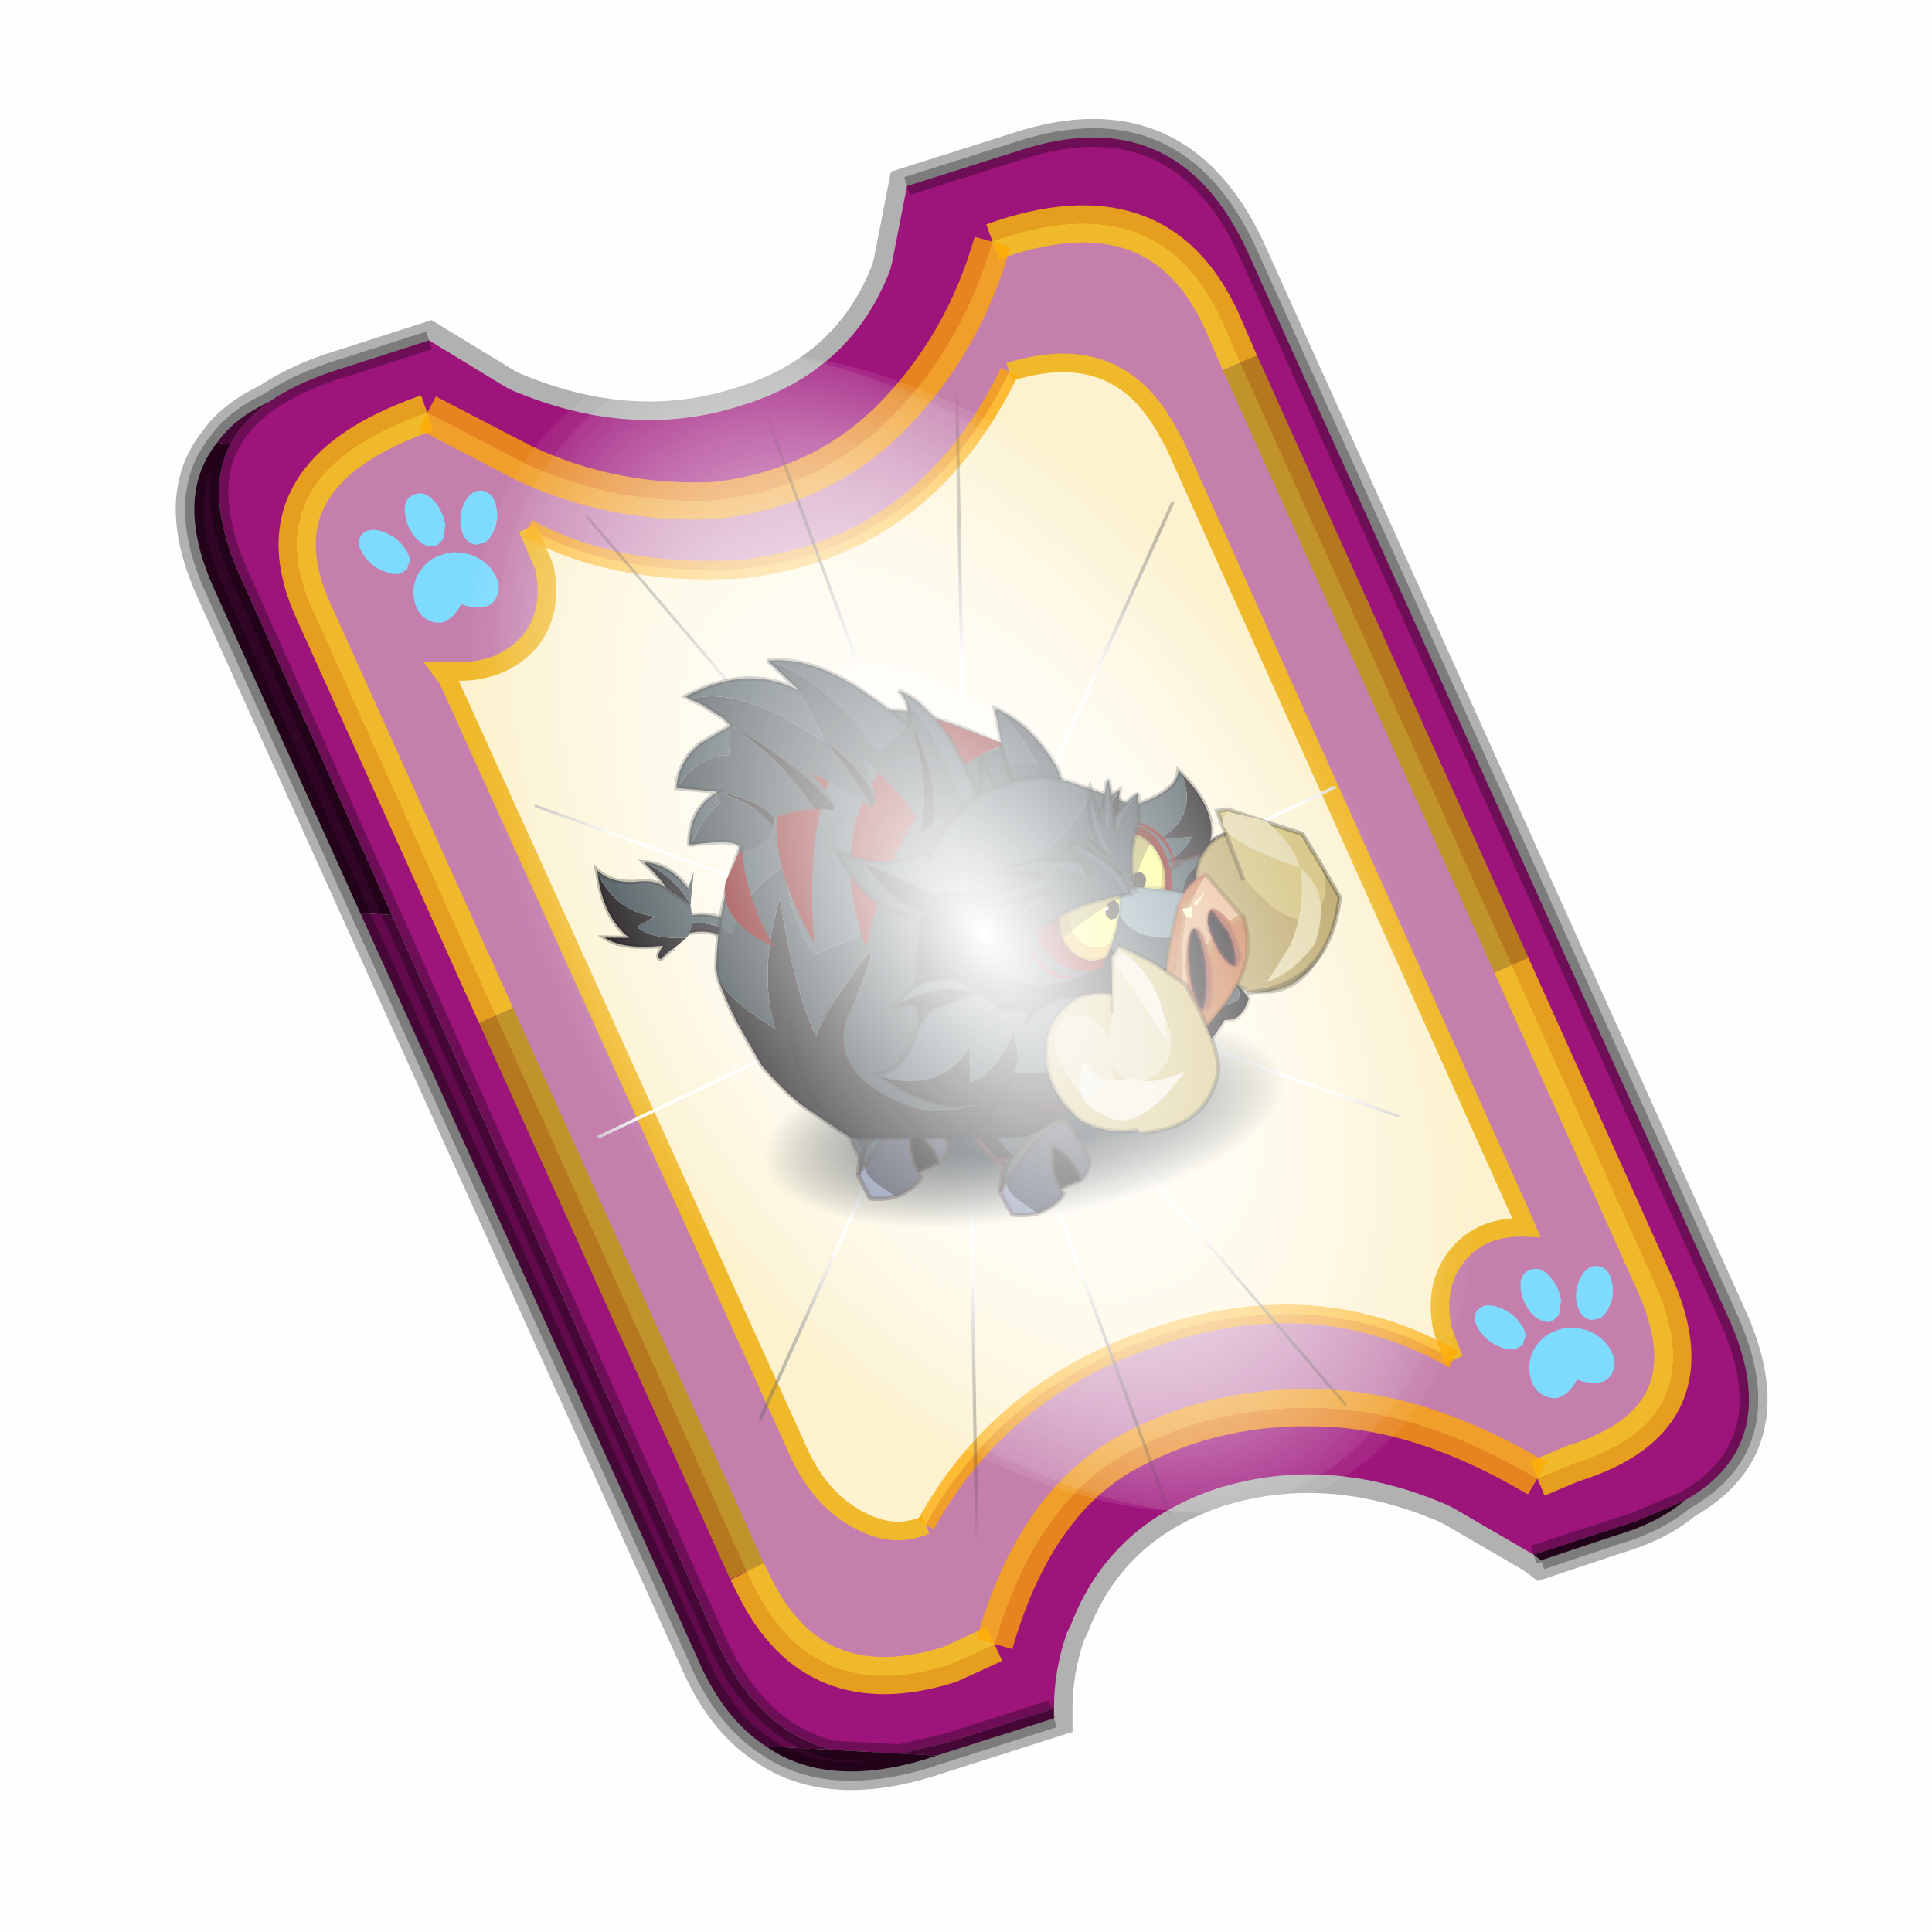 <?xml version='1.0' encoding='UTF-8'?>
<svg xmlns:xlink="http://www.w3.org/1999/xlink" xmlns="http://www.w3.org/2000/svg" version="1.1" width="60px" height="60px" viewBox="0.0 0.0 60.0 60.0"><defs><g id="c1"/><g id="c2"><path fill="#fdfa6b" stroke="none" d="M3.1 -3.85 L3.3 -3.6 Q4.35 -2.3 4.3 -0.45 L4.3 -0.4 4.25 -0.3 4.25 -0.15 Q3.95 1.1 2.95 2.15 1.9 3.35 0.3 3.45 -1.15 3.55 -2.15 2.5 L-2.35 2.25 Q-3.1 1.2 -3.0 -0.2 -2.85 -1.85 -1.7 -3.05 -0.75 -4.15 0.45 -4.35 L0.9 -4.45 Q2.2 -4.5 3.1 -3.85"/><path fill="#f0b82c" stroke="none" d="M4.25 -0.15 Q4.05 1.75 2.75 3.15 1.35 4.7 -0.4 4.8 L-2.3 4.4 -3.3 3.55 Q-4.45 2.25 -4.3 0.25 -4.1 -1.75 -2.75 -3.2 -1.4 -4.65 0.35 -4.75 L1.7 -4.6 Q2.45 -4.45 3.1 -3.85 2.2 -4.5 0.9 -4.45 L0.45 -4.35 Q-0.75 -4.15 -1.7 -3.05 -2.85 -1.85 -3.0 -0.2 -3.1 1.2 -2.35 2.25 L-2.15 2.5 Q-1.15 3.55 0.3 3.45 1.9 3.35 2.95 2.15 3.95 1.1 4.25 -0.15"/><path fill="none" stroke="#000000" stroke-width="0.5" stroke-opacity="0.18" d="M3.1 -3.85 L3.3 -3.6 Q4.35 -2.3 4.3 -0.45 L4.3 -0.4 4.25 -0.3 4.25 -0.15 Q4.05 1.75 2.75 3.15 1.35 4.7 -0.4 4.8 L-2.3 4.4 -3.3 3.55 Q-4.45 2.25 -4.3 0.25 -4.1 -1.75 -2.75 -3.2 -1.4 -4.65 0.35 -4.75 L1.7 -4.6 Q2.45 -4.45 3.1 -3.85"/></g><g id="c3"><g><use transform="matrix(1.0,0.0,0.0,1.0,0.0,0.0)" xlink:href="#c2"/></g></g><g id="c4"><path fill="#f0b82c" stroke="none" d="M2.2 -3.7 Q1.45 -4.6 0.4 -4.4 L0.1 -4.3 Q-0.85 -4.0 -1.55 -2.95 -2.3 -1.65 -2.3 0.0 -2.3 1.4 -1.7 2.35 L-1.55 2.65 Q-0.7 3.65 0.4 3.5 1.55 3.3 2.3 2.05 3.1 0.85 3.2 -0.7 L3.2 -0.45 Q3.2 1.45 2.2 3.05 1.25 4.55 -0.05 4.75 L-1.5 4.5 -2.3 3.75 Q-3.25 2.45 -3.25 0.55 -3.25 -1.45 -2.3 -3.0 -1.35 -4.5 -0.05 -4.7 L0.95 -4.7 2.2 -3.7"/><path fill="#fdfa6b" stroke="none" d="M2.2 -3.7 Q3.1 -2.5 3.2 -0.7 3.1 0.85 2.3 2.05 1.55 3.3 0.4 3.5 -0.7 3.65 -1.55 2.65 L-1.7 2.35 Q-2.3 1.4 -2.3 0.0 -2.3 -1.65 -1.55 -2.95 -0.85 -4.0 0.1 -4.3 L0.4 -4.4 Q1.45 -4.6 2.2 -3.7"/><path fill="none" stroke="#000000" stroke-width="0.5" stroke-opacity="0.18" d="M3.2 -0.7 Q3.1 -2.5 2.2 -3.7 M3.2 -0.7 L3.2 -0.45 Q3.2 1.45 2.2 3.05 1.25 4.55 -0.05 4.75 L-1.5 4.5 -2.3 3.75 Q-3.25 2.45 -3.25 0.55 -3.25 -1.45 -2.3 -3.0 -1.35 -4.5 -0.05 -4.7 L0.95 -4.7 2.2 -3.7"/></g><g id="c5"><g><use transform="matrix(1.0,0.0,0.0,1.0,0.0,0.0)" xlink:href="#c4"/></g></g><g id="c6"><path fill="#780101" stroke="none" d="M5.65 -0.25 Q5.8 2.15 4.2 3.9 2.65 5.65 0.25 5.8 -2.05 5.9 -3.8 4.25 -5.5 2.65 -5.65 0.25 -5.8 -2.2 -4.25 -3.95 -2.65 -5.65 -0.3 -5.75 2.1 -5.9 3.8 -4.25 5.55 -2.7 5.65 -0.25"/></g><g id="c7"><g><use transform="matrix(1.0,0.0,0.0,1.0,0.0,0.0)" xlink:href="#c6"/></g></g><g id="c8"><path fill="#d99984" stroke="none" d="M0.65 -5.75 Q1.95 -5.35 2.65 -3.35 3.35 -1.4 3.0 0.9 2.65 3.3 1.45 4.65 0.25 6.05 -1.1 5.6 -2.45 5.2 -3.15 3.25 -3.85 1.25 -3.45 -1.05 -3.1 -3.3 -1.9 -4.7 -0.7 -6.05 0.65 -5.75"/><path fill="#780101" stroke="none" d="M1.3 -4.85 Q2.45 -4.55 3.1 -2.8 3.65 -1.1 3.35 1.0 3.0 3.05 1.9 4.35 0.75 5.6 -0.4 5.3 -1.7 5.05 -2.25 3.3 -2.9 1.6 -2.45 -0.55 -2.15 -2.6 -1.0 -3.85 0.1 -5.1 1.3 -4.85"/></g><g id="c9"><g><use transform="matrix(1.0,0.0,0.0,1.0,0.0,0.0)" xlink:href="#c8"/></g></g><g id="c10"><path fill="#3c4a4f" stroke="none" d="M-2.45 -1.35 L-2.0 -3.8 -1.55 -5.4 -1.3 -6.4 -0.95 -7.95 Q0.8 -3.85 0.75 0.25 -0.85 -1.15 -2.45 -1.35"/><path fill="#2e393d" stroke="none" d="M-0.95 -7.95 Q2.05 -4.6 2.7 1.0 L2.75 1.15 Q2.65 5.4 1.1 7.9 L1.15 5.5 -2.3 1.55 Q-3.0 1.8 -2.45 -1.35 -0.85 -1.15 0.75 0.25 0.8 -3.85 -0.95 -7.95"/><path fill="none" stroke="#000000" stroke-width="0.5" stroke-opacity="0.302" d="M-2.45 -1.35 L-2.0 -3.8 -1.55 -5.4 -1.3 -6.4 -0.95 -7.95 Q2.05 -4.6 2.7 1.0 L2.75 1.15 Q2.65 5.4 1.1 7.9 L1.15 5.5 -2.3 1.55 Q-3.0 1.8 -2.45 -1.35"/></g><g id="c11"><g><use transform="matrix(1.0,0.0,0.0,1.0,0.0,0.0)" xlink:href="#c10"/></g></g><g id="c12"><path fill="#3c4a4f" stroke="none" d="M9.75 -12.65 Q7.85 -10.7 4.75 -9.15 L2.75 -8.4 2.75 -8.45 Q-1.7 -7.2 -6.05 -7.35 L-6.25 -7.35 -6.7 -7.4 Q-11.95 -9.05 -12.45 -10.9 L-11.65 -12.0 -10.65 -13.45 -8.5 -15.05 Q-7.1 -16.05 -5.75 -16.55 -3.95 -17.5 -2.25 -17.6 L2.15 -17.35 Q4.5 -16.85 6.25 -15.8 L7.75 -14.6 9.75 -12.65"/><path fill="#2e393d" stroke="none" d="M2.75 -8.4 L4.75 -9.15 Q7.85 -10.7 9.75 -12.65 13.25 -9.45 16.45 -4.55 L17.6 -2.3 Q17.6 1.6 5.45 5.7 L5.35 5.65 5.0 5.65 Q-1.45 7.85 -6.45 4.85 -9.75 2.7 -9.35 -0.7 L-9.05 -2.05 Q-8.0 -5.2 -6.25 -7.35 L-6.05 -7.35 Q-1.7 -7.2 2.75 -8.45 L2.75 -8.4"/><path fill="#130f12" stroke="none" d="M-6.25 -7.35 Q-8.0 -5.2 -9.05 -2.05 L-9.35 -0.7 Q-9.75 2.7 -6.45 4.85 -1.45 7.85 5.0 5.65 L5.35 5.65 5.45 5.7 Q17.6 1.6 17.6 -2.3 18.75 -1.85 19.65 1.8 20.7 5.55 19.75 7.75 18.75 9.7 16.25 10.95 L15.4 11.25 10.6 13.05 8.6 13.75 4.45 15.35 0.45 16.75 -0.7 16.95 -4.3 17.65 -9.1 17.15 -11.85 16.3 -13.45 15.6 Q-20.0 12.7 -20.2 6.55 -20.25 4.7 -19.65 2.55 L-18.65 -0.25 -17.95 -1.6 -16.4 -4.35 -12.45 -10.9 Q-11.95 -9.05 -6.7 -7.4 L-6.25 -7.35"/><path fill="none" stroke="#000000" stroke-width="0.5" stroke-opacity="0.302" d="M2.75 -8.4 L2.75 -8.45 M5.35 5.65 L5.45 5.7 M17.6 -2.3 L16.45 -4.55 Q13.25 -9.45 9.75 -12.65 L7.75 -14.6 6.25 -15.8 Q4.5 -16.85 2.15 -17.35 L-2.25 -17.6 Q-3.95 -17.5 -5.75 -16.55 -7.1 -16.05 -8.5 -15.05 L-10.65 -13.45 -11.65 -12.0 -12.45 -10.9 -16.4 -4.35 -17.95 -1.6 -18.65 -0.25 -19.65 2.55 Q-20.25 4.7 -20.2 6.55 -20.0 12.7 -13.45 15.6 L-11.85 16.3 -9.1 17.15 -4.3 17.65 -0.7 16.95 0.45 16.75 4.45 15.35 8.6 13.75 10.6 13.05 15.4 11.25 16.25 10.95 Q18.75 9.7 19.75 7.75 20.7 5.55 19.65 1.8 18.75 -1.85 17.6 -2.3"/></g><g id="c13"><g><use transform="matrix(1.0,0.0,0.0,1.0,0.0,0.0)" xlink:href="#c12"/></g></g><g id="c14"><path fill="#130f12" stroke="none" d="M-4.45 -2.2 L-6.9 0.05 Q-6.6 -3.6 -3.05 -5.8 -4.45 -3.4 -4.45 -2.2 M-4.15 4.4 Q0.95 4.35 2.2 2.7 L-1.15 1.45 Q4.0 0.7 4.3 -4.4 6.25 1.2 4.0 4.1 L7.45 4.0 Q5.15 6.2 -1.6 5.65 L-4.15 4.4"/><path fill="#3c4a4f" stroke="none" d="M-4.45 -2.2 Q-3.55 -3.55 -0.5 -3.3 3.1 -3.15 4.1 -4.95 L4.3 -4.4 Q4.0 0.7 -1.15 1.45 L2.2 2.7 Q0.95 4.35 -4.15 4.4 -5.9 3.2 -6.9 0.05 L-4.45 -2.2 M-7.45 -2.05 Q-6.6 -5.45 -3.05 -5.8 -6.6 -3.6 -6.9 0.05 L-7.45 -2.05"/><path fill="none" stroke="#000000" stroke-width="0.5" stroke-opacity="0.302" d="M4.3 -4.4 L4.1 -4.95 Q3.1 -3.15 -0.5 -3.3 -3.55 -3.55 -4.45 -2.2 L-6.9 0.05 M4.3 -4.4 Q6.25 1.2 4.0 4.1 L7.45 4.0 Q5.15 6.2 -1.6 5.65 M-7.45 -2.05 Q-6.6 -5.45 -3.05 -5.8 -4.45 -3.4 -4.45 -2.2"/></g><g id="c15"><g><use transform="matrix(1.0,0.0,0.0,1.0,0.0,0.0)" xlink:href="#c14"/></g></g><g id="c16"><path fill="#3c4a4f" stroke="none" d="M6.7 -4.4 L5.5 -4.55 Q2.05 -6.55 -0.25 -2.15 0.3 6.15 4.85 6.45 L7.0 6.5 Q4.95 7.6 3.35 7.2 1.8 6.9 -3.4 3.6 -8.1 0.6 -8.5 -3.9 L-8.55 -4.85 Q-8.5 -5.25 -8.6 -5.25 L-6.3 -5.95 -1.9 -7.1 Q0.05 -7.6 2.15 -6.5 3.9 -6.55 5.65 -5.45 L6.7 -4.4 M-1.4 -5.45 Q0.45 -6.45 2.15 -6.5 0.45 -6.45 -1.4 -5.45"/><path fill="#130f12" stroke="none" d="M7.0 6.5 L4.85 6.45 Q0.3 6.15 -0.25 -2.15 2.05 -6.55 5.5 -4.55 L6.7 -4.4 Q9.6 0.4 8.2 5.45 L8.25 5.55 7.0 6.5"/><path fill="#e0a678" stroke="none" d="M8.3 5.45 L8.25 5.55 8.2 5.45 8.3 5.45"/><path fill="none" stroke="#330000" stroke-width="0.5" stroke-opacity="0.451" d="M6.7 -4.4 L5.65 -5.45 Q3.9 -6.55 2.15 -6.5 0.45 -6.45 -1.4 -5.45 M7.0 6.5 Q4.95 7.6 3.35 7.2 1.8 6.9 -3.4 3.6 M-1.9 -7.1 Q0.05 -7.6 2.15 -6.5 M8.3 5.45 L8.25 5.55 7.0 6.5 M8.2 5.45 Q9.6 0.4 6.7 -4.4"/><path fill="none" stroke="#000000" stroke-width="0.5" stroke-opacity="0.2" d="M-3.4 3.6 Q-8.1 0.6 -8.5 -3.9 L-8.55 -4.85"/></g><g id="c17"><g><use transform="matrix(1.0,0.0,0.0,1.0,0.0,0.0)" xlink:href="#c16"/></g></g><g id="c18"><path fill="#2e393d" stroke="none" d="M2.0 5.65 Q-4.75 3.95 -5.05 -5.65 L-4.4 -5.0 -2.55 -2.75 Q-1.7 3.4 2.0 5.65"/><path fill="#3c4a4f" stroke="none" d="M-2.55 -2.75 L-4.4 -5.0 -2.3 -3.1 Q-0.85 -1.85 2.9 -1.1 6.55 -0.4 3.85 4.15 L3.5 4.3 -2.55 -2.75"/><path fill="#130f12" stroke="none" d="M2.0 5.65 Q-1.7 3.4 -2.55 -2.75 L3.5 4.3 2.0 5.65"/><path fill="none" stroke="#000000" stroke-width="0.5" stroke-opacity="0.302" d="M-4.4 -5.0 L-5.05 -5.65 Q-4.75 3.95 2.0 5.65 M-2.55 -2.75 L-4.4 -5.0 -2.3 -3.1 Q-0.85 -1.85 2.9 -1.1 M3.85 4.15 L3.5 4.3 -2.55 -2.75"/></g><g id="c19"><g><use transform="matrix(1.0,0.0,0.0,1.0,0.0,0.0)" xlink:href="#c18"/></g></g><g id="c20"><path fill="#780101" stroke="none" d="M-1.3 -0.5 Q-0.7 1.55 0.75 2.55 L1.8 3.1 Q1.0 3.2 0.2 2.6 -1.05 1.75 -1.6 0.0 -2.1 -1.65 -1.65 -3.1 -1.75 -1.85 -1.3 -0.5"/></g><g id="c21"><g><use transform="matrix(1.0,0.0,0.0,1.0,0.0,0.0)" xlink:href="#c20"/></g></g><g id="c22"><path fill="#252016" stroke="none" d="M-0.6 -0.65 L0.0 -1.0 0.7 -0.85 0.95 -0.2 Q0.95 0.25 0.6 0.6 0.35 1.0 -0.05 1.05 L-0.75 0.9 -0.95 0.25 -0.85 -0.15 -0.65 -0.15 -0.4 -0.3 -0.3 -0.45 -0.35 -0.6 -0.6 -0.65"/><path fill="#ffffff" stroke="none" d="M-0.6 -0.65 L-0.35 -0.6 -0.3 -0.45 -0.4 -0.3 -0.65 -0.15 -0.85 -0.15 -0.95 -0.3 -0.8 -0.5 -0.6 -0.6 -0.6 -0.65"/></g><g id="c23"><g><use transform="matrix(1.0,0.0,0.0,1.0,0.0,0.0)" xlink:href="#c22"/></g></g><g id="c24"><path fill="#780101" stroke="none" d="M-1.5 -3.5 L-1.4 -3.5 Q-0.1 -3.0 0.75 -1.5 1.6 0.0 1.5 1.5 1.5 2.65 1.0 3.45 L1.25 2.05 Q1.35 0.25 0.3 -1.55 -0.45 -2.85 -1.5 -3.5"/></g><g id="c25"><g><use transform="matrix(1.0,0.0,0.0,1.0,0.0,0.0)" xlink:href="#c24"/></g></g><g id="c26"><path fill="#ffffff" stroke="none" d="M-0.8 -0.35 L-0.95 -0.45 -0.75 -0.65 -0.55 -0.7 -0.55 -0.75 -0.35 -0.7 -0.25 -0.55 -0.4 -0.4 -0.6 -0.3 -0.8 -0.35"/><path fill="#252016" stroke="none" d="M-0.55 -0.75 L0.05 -1.15 0.75 -1.05 0.95 -0.3 0.65 0.45 0.0 0.95 -0.7 0.8 -0.95 0.1 -0.8 -0.35 -0.6 -0.3 -0.4 -0.4 -0.25 -0.55 -0.35 -0.7 -0.55 -0.75"/></g><g id="c27"><g><use transform="matrix(1.0,0.0,0.0,1.0,0.0,0.0)" xlink:href="#c26"/></g></g><g id="c28"><path fill="#b7a05e" stroke="none" d="M6.6 -1.1 Q12.2 5.25 6.3 12.4 0.75 16.85 -4.15 12.5 -7.55 3.35 -2.6 -2.75 1.75 -7.05 6.6 -1.1"/><path fill="none" stroke="#000000" stroke-width="0.5" stroke-opacity="0.302" d="M6.6 -1.1 Q12.2 5.25 6.3 12.4 0.75 16.85 -4.15 12.5 -7.55 3.35 -2.6 -2.75 1.75 -7.05 6.6 -1.1"/><path fill="#d0bd73" stroke="none" d="M1.45 0.65 L2.0 -7.4 3.2 -7.05 Q6.55 -3.85 9.9 -0.8 L10.35 3.3 Q10.0 7.25 7.6 8.2 3.8 9.6 1.45 0.65"/><path fill="#b7a05e" stroke="none" d="M10.35 3.3 L10.75 7.75 Q5.3 16.65 -3.75 13.3 L1.35 1.2 1.45 0.65 Q3.8 9.6 7.6 8.2 10.0 7.25 10.35 3.3"/><path fill="none" stroke="#000000" stroke-width="0.5" stroke-opacity="0.302" d="M1.45 0.65 L2.0 -7.4 3.2 -7.05 Q6.55 -3.85 9.9 -0.8 L10.35 3.3 10.75 7.75 Q5.3 16.65 -3.75 13.3 M1.35 1.2 L1.45 0.65"/><path fill="#e1d6a6" stroke="none" d="M6.65 -4.0 Q8.5 -0.2 7.95 2.65 -0.65 -5.55 3.1 -6.8 L6.65 -4.0 M5.85 11.45 Q2.15 13.45 -1.1 13.15 L3.1 10.45 Q6.7 7.2 8.0 2.75 10.15 6.85 5.85 11.45"/></g><g id="c29"><g><use transform="matrix(1.0,0.0,0.0,1.0,0.0,0.0)" xlink:href="#c28"/></g></g><g id="c30"><path fill="#78929c" stroke="none" d="M-2.15 -4.85 Q-1.1 -6.5 -0.85 -7.9 6.65 -4.05 9.5 -0.55 L6.4 1.35 Q-1.85 -0.15 -2.15 -4.85"/><path fill="#3c4a4f" stroke="none" d="M-4.5 -1.95 Q-3.05 -3.5 -2.15 -4.85 -1.85 -0.15 6.4 1.35 L3.35 3.25 Q-5.55 3.4 -4.5 -1.95"/><path fill="#130f12" stroke="none" d="M3.35 3.25 L-2.75 7.1 Q-13.9 10.45 -6.65 0.05 L-4.5 -1.95 Q-5.55 3.4 3.35 3.25"/><path fill="none" stroke="#000000" stroke-width="0.5" stroke-opacity="0.2" d="M-4.5 -1.95 Q-3.05 -3.5 -2.15 -4.85 -1.1 -6.5 -0.85 -7.9 6.65 -4.05 9.5 -0.55 M-6.65 0.05 L-4.5 -1.95"/></g><g id="c31"><g><use transform="matrix(1.0,0.0,0.0,1.0,0.0,0.0)" xlink:href="#c30"/></g></g><g id="c32"><path fill="#2e393d" stroke="none" d="M1.4 -6.1 L0.25 -2.1 -0.4 -0.4 Q1.4 -2.1 3.65 -3.4 3.95 -3.45 3.75 -3.1 L2.8 -0.8 2.7 -0.55 2.7 -0.5 2.6 -0.3 Q0.0 2.1 -1.05 6.3 L-1.95 4.65 -3.9 -1.1 Q-3.7 -1.15 -2.75 0.65 -2.4 1.55 -1.95 1.85 -2.3 -2.8 -0.9 -6.45 L-0.85 -6.5 Q-1.6 -2.1 -1.2 -2.05 L-0.85 -1.1 Q0.15 -3.75 1.4 -6.1"/><path fill="#40240e" fill-opacity="0.4" d="M-1.05 6.3 Q0.0 2.1 2.6 -0.3 L2.7 -0.5 Q3.4 0.75 3.05 2.3 0.55 3.9 -1.05 6.3"/><path fill="#3c4a4f" stroke="none" d="M1.4 -6.1 Q0.15 -3.75 -0.85 -1.1 L-1.2 -2.05 Q1.4 -7.2 1.4 -6.1 M-0.9 -6.45 Q-2.3 -2.8 -1.95 1.85 -2.4 1.55 -2.75 0.65 -2.85 -3.25 -0.9 -6.45 M-3.9 -1.1 L-1.95 4.65 -1.05 6.3 -1.15 6.65 -1.3 6.45 Q-3.05 4.3 -3.75 0.45 -4.1 -1.0 -3.9 -1.1 M3.65 -3.4 Q1.4 -2.1 -0.4 -0.4 L0.25 -2.1 Q2.95 -3.5 3.65 -3.4"/><path fill="none" stroke="#000000" stroke-width="0.5" stroke-opacity="0.18" d="M2.6 -0.3 L2.7 -0.5"/><path fill="none" stroke="#000000" stroke-width="0.5" stroke-opacity="0.302" d="M0.25 -2.1 L1.4 -6.1 Q1.4 -7.2 -1.2 -2.05 -1.6 -2.1 -0.85 -6.5 L-0.9 -6.45 Q-2.85 -3.25 -2.75 0.65 -3.7 -1.15 -3.9 -1.1 -4.1 -1.0 -3.75 0.45 -3.05 4.3 -1.3 6.45 L-1.15 6.65 -1.05 6.3 Q0.0 2.1 2.6 -0.3 M-1.95 1.85 Q-2.4 1.55 -2.75 0.65 M2.7 -0.5 L2.7 -0.55 2.8 -0.8 3.75 -3.1 Q3.95 -3.45 3.65 -3.4 M-0.4 -0.4 L0.25 -2.1 Q2.95 -3.5 3.65 -3.4"/></g><g id="c33"><g><use transform="matrix(1.0,0.0,0.0,1.0,0.0,0.0)" xlink:href="#c32"/></g></g><g id="c34"><path fill="#c67240" stroke="none" d="M4.85 -8.55 L3.2 -7.45 0.75 -6.05 -3.3 0.45 Q-4.55 4.05 -4.95 6.55 1.25 -1.95 6.7 -2.2 L6.8 -2.15 6.25 -0.05 5.35 1.8 4.4 3.1 Q1.6 6.1 -5.1 8.55 L-5.25 8.6 -5.6 8.45 -6.75 7.3 -6.75 6.95 Q-6.65 5.7 -5.55 2.55 -4.15 -1.0 0.4 -6.65 2.75 -8.85 4.85 -8.55"/><path fill="#c98950" stroke="none" d="M3.2 -7.45 Q-1.0 -4.4 -3.55 3.35 1.15 -2.3 6.5 -2.7 L6.8 -2.15 6.7 -2.2 Q1.25 -1.95 -4.95 6.55 -4.55 4.05 -3.3 0.45 L0.75 -6.05 3.2 -7.45"/><path fill="#e6b385" stroke="none" d="M4.85 -8.55 L6.5 -2.7 Q1.15 -2.3 -3.55 3.35 -1.0 -4.4 3.2 -7.45 L4.85 -8.55"/><path fill="none" stroke="#993333" stroke-width="0.5" stroke-opacity="0.302" d="M0.4 -6.65 Q2.75 -8.85 4.85 -8.55"/><path fill="none" stroke="#422301" stroke-width="0.5" stroke-opacity="0.302" d="M6.5 -2.7 L4.85 -8.55 M6.25 -0.05 L5.35 1.8 4.4 3.1 Q1.6 6.1 -5.1 8.55 L-5.25 8.6"/><path fill="none" stroke="#422301" stroke-width="0.5" stroke-opacity="0.302" d="M-5.25 8.6 L-5.6 8.45 -6.75 7.3 -6.75 6.95 Q-6.65 5.7 -5.55 2.55 -4.15 -1.0 0.4 -6.65"/><path fill="none" stroke="#422301" stroke-width="0.5" stroke-opacity="0.302" d="M6.5 -2.7 L6.8 -2.15"/><path fill="none" stroke="#422301" stroke-width="0.5" stroke-opacity="0.302" d="M6.8 -2.15 L6.25 -0.05 M6.8 -2.15 L6.7 -2.2"/><path fill="#ffffcc" fill-opacity="0.831" d="M2.1 -6.15 L3.75 -6.7 3.75 -6.65 2.25 -5.65 2.1 -6.15"/><path fill="#ffffcc" stroke="none" d="M1.25 -4.65 L0.6 -5.2 0.65 -6.1 1.8 -5.85 1.25 -4.65"/><path fill="#c67240" stroke="none" d="M0.8 -0.9 Q0.55 0.6 -0.2 2.1 -0.9 3.8 -1.7 4.65 -2.5 5.55 -2.85 5.1 L-2.95 5.0 Q-3.15 4.5 -2.85 3.3 L-1.85 0.15 -0.4 -2.35 Q0.45 -3.3 0.8 -2.8 L0.9 -2.6 Q1.1 -2.15 0.8 -0.9"/><path fill="#9f5b3e" stroke="none" d="M1.1 -3.3 Q1.5 -3.05 1.45 -1.9 L0.8 1.4 -0.6 4.55 Q-1.4 5.85 -1.85 5.75 L-2.1 5.6 -1.45 4.8 Q-0.3 3.2 0.4 0.9 1.2 -1.4 1.1 -3.2 L1.1 -3.3"/><path fill="#130f12" stroke="none" d="M-2.1 5.6 Q-2.4 5.35 -2.35 4.2 -2.35 2.8 -1.7 0.9 -1.15 -0.95 -0.3 -2.25 0.45 -3.55 1.0 -3.45 L1.1 -3.3 1.1 -3.2 Q1.2 -1.4 0.4 0.9 -0.3 3.2 -1.45 4.8 L-2.1 5.6"/><path fill="none" stroke="#993333" stroke-width="0.5" stroke-opacity="0.302" d="M1.1 -3.3 Q1.5 -3.05 1.45 -1.9 L0.8 1.4 -0.6 4.55 Q-1.4 5.85 -1.85 5.75 L-2.1 5.6 Q-2.4 5.35 -2.35 4.2 -2.35 2.8 -1.7 0.9 -1.15 -0.95 -0.3 -2.25 0.45 -3.55 1.0 -3.45 L1.1 -3.3 1.1 -3.2 Q1.2 -1.4 0.4 0.9 -0.3 3.2 -1.45 4.8 L-2.1 5.6"/><path fill="#c67240" stroke="none" d="M2.7 -2.45 Q2.75 -3.85 3.25 -4.45 L3.4 -4.6 Q3.75 -4.9 4.2 -4.3 4.8 -3.75 5.1 -2.4 L5.45 0.35 Q5.3 1.75 4.85 2.3 L4.7 2.45 Q4.35 2.75 3.9 2.25 3.35 1.65 3.0 0.3 2.7 -1.1 2.7 -2.45"/><path fill="#9f5b3e" stroke="none" d="M3.8 -4.5 Q4.1 -4.4 4.4 -3.55 4.8 -2.55 4.85 -1.15 L4.55 1.45 Q4.15 2.5 3.6 2.55 L3.5 2.55 3.85 1.8 Q4.4 0.45 4.4 -1.4 L3.8 -4.4 3.8 -4.5"/><path fill="#130f12" stroke="none" d="M3.5 2.55 Q3.05 2.45 2.75 1.6 2.4 0.6 2.4 -0.85 2.35 -2.3 2.65 -3.4 3.1 -4.45 3.6 -4.5 L3.8 -4.5 3.8 -4.4 4.4 -1.4 Q4.4 0.45 3.85 1.8 L3.5 2.55"/><path fill="none" stroke="#993333" stroke-width="0.5" stroke-opacity="0.302" d="M3.5 2.55 Q3.05 2.45 2.75 1.6 2.4 0.6 2.4 -0.85 2.35 -2.3 2.65 -3.4 3.1 -4.45 3.6 -4.5 L3.8 -4.5 Q4.1 -4.4 4.4 -3.55 4.8 -2.55 4.85 -1.15 L4.55 1.45 Q4.15 2.5 3.6 2.55 L3.5 2.55 3.85 1.8 Q4.4 0.45 4.4 -1.4 L3.8 -4.4 3.8 -4.5"/></g><g id="c35"><g><use transform="matrix(1.0,0.0,0.0,1.0,0.0,0.0)" xlink:href="#c34"/></g></g><g id="c36"><path fill="#3c4a4f" stroke="none" d="M4.6 -2.2 Q5.05 -1.2 4.7 -0.45 0.5 -4.15 -5.1 -5.25 0.85 -5.1 4.6 -2.2 M4.5 -4.7 Q4.8 -4.85 5.75 -3.45 8.7 0.1 8.45 3.4 L8.45 3.75 7.95 3.55 7.9 3.55 7.55 1.45 Q6.5 -1.55 4.5 -4.7 M-8.25 1.8 Q-7.45 1.05 -2.3 -0.85 L0.25 -0.4 Q-3.85 0.35 -8.25 1.8 M-7.95 -2.45 Q-9.0 -3.2 -0.2 -2.4 L0.25 -1.35 -7.95 -2.45"/><path fill="#2e393d" stroke="none" d="M4.7 -0.45 Q5.05 -1.2 4.6 -2.2 4.1 -4.5 4.5 -4.7 6.5 -1.55 7.55 1.45 L7.9 3.55 Q2.3 1.75 -3.7 2.95 L-3.9 2.9 -4.0 2.9 -4.05 2.9 -4.1 2.85 -4.1 2.9 -4.5 2.75 -8.1 2.2 Q-8.65 2.15 -8.25 1.8 -3.85 0.35 0.25 -0.4 L-2.3 -0.85 Q-7.25 -2.0 -7.95 -2.45 L0.25 -1.35 -0.2 -2.4 Q0.3 -2.85 -5.3 -5.25 L-5.1 -5.25 Q0.5 -4.15 4.7 -0.45"/><path fill="#ffd09b" stroke="none" d="M-4.05 2.9 L-4.1 2.9 -4.1 2.85 -4.05 2.9"/><path fill="#ebc4a7" stroke="none" d="M-3.7 2.95 L-4.0 2.9 -3.9 2.9 -3.7 2.95"/><path fill="#40240e" fill-opacity="0.4" d="M7.9 3.55 Q3.35 3.65 -1.7 5.2 -3.7 4.5 -4.0 2.9 L-3.7 2.95 Q2.3 1.75 7.9 3.55"/><path fill="none" stroke="#000000" stroke-width="0.5" stroke-opacity="0.302" d="M4.7 -0.45 Q5.05 -1.2 4.6 -2.2 0.85 -5.1 -5.1 -5.25 M4.6 -2.2 Q4.1 -4.5 4.5 -4.7 4.8 -4.85 5.75 -3.45 8.7 0.1 8.45 3.4 L8.45 3.75 7.95 3.55 7.9 3.55 Q2.3 1.75 -3.7 2.95 L-4.0 2.9 M-4.1 2.9 L-4.5 2.75 -8.1 2.2 Q-8.65 2.15 -8.25 1.8 -7.45 1.05 -2.3 -0.85 -7.25 -2.0 -7.95 -2.45 -9.0 -3.2 -0.2 -2.4 0.3 -2.85 -5.3 -5.25 L-5.1 -5.25 M-4.05 2.9 L-4.1 2.85 -4.1 2.9 M0.25 -0.4 L-2.3 -0.85"/><path fill="none" stroke="#000000" stroke-width="0.5" stroke-opacity="0.18" d="M-4.0 2.9 L-4.05 2.9 -4.1 2.9 M-4.0 2.9 L-3.9 2.9 -3.7 2.95"/></g><g id="c37"><g><use transform="matrix(1.0,0.0,0.0,1.0,0.0,0.0)" xlink:href="#c36"/></g></g><g id="c38"><path fill="#3c4a4f" stroke="none" d="M2.65 -6.4 Q4.7 -6.35 6.45 -5.15 L7.7 -4.05 6.35 -4.25 Q2.6 -6.45 -0.3 -1.95 L-0.1 1.1 Q-6.45 -0.05 -8.8 -5.8 L-8.75 -6.2 Q-4.55 -8.4 -3.1 -7.95 L-1.45 -7.3 Q-0.35 -6.75 -1.35 -5.5 0.8 -6.45 2.65 -6.4"/><path fill="#130f12" stroke="none" d="M2.65 -6.4 Q0.8 -6.45 -1.35 -5.5 -0.35 -6.75 -1.45 -7.3 0.6 -7.5 2.65 -6.4 M-8.8 -5.8 Q-6.45 -0.05 -0.1 1.1 L-0.3 -1.95 Q2.6 -6.45 6.35 -4.25 L7.7 -4.05 Q10.6 1.15 8.65 6.35 L8.75 6.45 7.2 7.45 Q4.85 8.45 3.1 7.95 1.35 7.6 -4.25 3.85 -9.3 0.45 -9.45 -4.2 L-9.4 -5.2 Q-9.35 -5.65 -9.45 -5.65 L-8.8 -5.8"/><path fill="#e0a678" stroke="none" d="M8.65 6.35 L8.8 6.4 8.75 6.45 8.65 6.35"/><path fill="none" stroke="#330000" stroke-width="0.5" stroke-opacity="0.451" d="M7.7 -4.05 L6.45 -5.15 Q4.7 -6.35 2.65 -6.4 0.8 -6.45 -1.35 -5.5 M-1.45 -7.3 L-3.1 -7.95 M7.7 -4.05 Q10.6 1.15 8.65 6.35 M8.8 6.4 L8.75 6.45 7.2 7.45 Q4.85 8.45 3.1 7.95 1.35 7.6 -4.25 3.85 M2.65 -6.4 Q0.6 -7.5 -1.45 -7.3"/><path fill="none" stroke="#000000" stroke-width="0.5" stroke-opacity="0.2" d="M-4.25 3.85 Q-9.3 0.45 -9.45 -4.2 L-9.4 -5.2"/></g><g id="c39"><g><use transform="matrix(1.0,0.0,0.0,1.0,0.0,0.0)" xlink:href="#c38"/></g></g><g id="c40"><path fill="#d0bd73" stroke="none" d="M-1.05 -3.9 Q2.2 -3.65 4.3 -1.15 9.9 5.8 6.95 12.05 -2.05 15.55 -6.75 9.2 -8.9 4.7 -7.25 0.7 -5.6 -3.35 -1.05 -3.9"/><path fill="none" stroke="#000000" stroke-width="0.5" stroke-opacity="0.302" d="M-1.05 -3.9 Q2.2 -3.65 4.3 -1.15 9.9 5.8 6.95 12.05 -2.05 15.55 -6.75 9.2 -8.9 4.7 -7.25 0.7 -5.6 -3.35 -1.05 -3.9"/><path fill="#e1d6a6" stroke="none" d="M-0.5 6.95 Q-3.6 10.55 -5.5 6.15 -7.25 -1.65 -3.15 -2.4 1.8 -1.9 -0.5 6.95"/><path fill="#e1d6a6" stroke="none" d="M-0.75 4.55 Q-0.45 2.5 1.85 -0.5 L4.55 -6.5 5.45 -7.05 5.55 -7.1 5.8 -7.3 Q9.65 5.55 4.2 7.95 -0.5 9.15 -0.75 4.55"/><path fill="#d0bd73" stroke="none" d="M5.8 -7.3 L5.85 -7.35 6.4 -6.75 8.05 -4.7 8.6 -4.0 10.1 -1.55 10.8 -0.35 10.9 -0.2 11.05 0.05 11.05 0.1 11.2 2.95 11.25 3.4 11.15 7.1 Q10.85 10.45 9.6 11.65 8.1 13.3 6.3 14.0 3.15 15.15 -1.0 13.5 -1.7 11.05 -0.75 4.55 -0.5 9.15 4.2 7.95 9.65 5.55 5.8 -7.3"/><path fill="none" stroke="#000000" stroke-width="0.5" stroke-opacity="0.302" d="M5.8 -7.3 L5.85 -7.35 6.4 -6.75 8.05 -4.7 8.6 -4.0 10.1 -1.55 10.8 -0.35 10.9 -0.2 11.05 0.05 11.05 0.1 11.2 2.95 11.25 3.4 11.15 7.1 Q10.85 10.45 9.6 11.65 8.1 13.3 6.3 14.0 3.15 15.15 -1.0 13.5 M1.85 -0.5 L4.55 -6.5 5.45 -7.05 M5.55 -7.1 L5.8 -7.3"/><path fill="#f0ead2" stroke="none" d="M6.25 5.1 Q5.35 -3.25 4.45 -5.85 L6.0 -6.4 Q9.0 -1.1 6.25 5.1"/><path fill="#f0ead2" stroke="none" d="M-4.2 9.5 Q-6.95 6.6 -3.45 3.3 -3.2 6.8 0.85 7.25 2.0 9.05 6.7 9.2 -1.85 13.9 -4.2 9.5"/></g><g id="c41"><g><use transform="matrix(1.0,0.0,0.0,1.0,0.0,0.0)" xlink:href="#c40"/></g></g><g id="c42"><path fill="#130f12" stroke="none" d="M8.25 0.6 L7.4 3.6 Q2.15 9.3 -2.1 9.0 L1.0 6.5 Q-3.9 5.7 -7.9 -1.0 -2.5 3.45 2.7 0.2 L1.1 3.85 Q3.9 4.45 8.25 0.6 M1.85 -5.65 Q0.6 -6.7 -3.0 -7.85 2.25 -8.55 6.15 -5.45 L1.85 -5.65"/><path fill="#3c4a4f" stroke="none" d="M4.6 -7.8 L6.15 -5.45 Q8.6 -1.85 8.25 0.6 3.9 4.45 1.1 3.85 L2.7 0.2 Q-2.5 3.45 -7.9 -1.0 L-8.3 -1.6 Q-5.55 -0.7 -2.6 -3.6 -0.25 -6.2 1.85 -5.65 L6.15 -5.45 Q2.25 -8.55 -3.0 -7.85 0.4 -10.2 4.6 -7.8"/><path fill="none" stroke="#000000" stroke-width="0.5" stroke-opacity="0.302" d="M7.4 3.6 Q2.15 9.3 -2.1 9.0 L1.0 6.5 Q-3.9 5.7 -7.9 -1.0 L-8.3 -1.6 Q-5.55 -0.7 -2.6 -3.6 -0.25 -6.2 1.85 -5.65 0.6 -6.7 -3.0 -7.85 0.4 -10.2 4.6 -7.8 M1.85 -5.65 L6.15 -5.45"/></g><g id="c43"><g><use transform="matrix(1.0,0.0,0.0,1.0,0.0,0.0)" xlink:href="#c42"/></g></g><g id="c44"><g><use transform="matrix(1.0,0.0,0.0,1.0,5.3,-16.5)" xlink:href="#c11"/></g><g><use transform="matrix(1.0,0.0,0.0,1.0,0.85,1.6)" xlink:href="#c13"/></g><g><use transform="matrix(1.0,0.0,0.0,1.0,16.65,-3.85)" xlink:href="#c15"/></g><g><use transform="matrix(1.0,0.0,0.0,1.0,14.9,7.45)" xlink:href="#c17"/></g><g><use transform="matrix(1.0,0.0,0.0,1.0,11.8,-0.3)" xlink:href="#c9"/></g><g><use transform="matrix(1.0,0.0,0.0,1.0,-14.35,-11.4)" xlink:href="#c19"/></g><g><use transform="matrix(1.0,0.0,0.0,1.0,3.25,2.5)" xlink:href="#c7"/></g><g><use transform="matrix(1.0,0.0,0.0,1.0,11.35,0.0)" xlink:href="#c5"/></g><g><use transform="matrix(1.0,0.0,0.0,1.0,-2.0,4.9)" xlink:href="#c21"/></g><g><use transform="matrix(1.0,0.0,0.0,1.0,11.1,0.95)" xlink:href="#c23"/></g><g><use transform="matrix(1.0,0.0,0.0,1.0,14.55,-2.2)" xlink:href="#c25"/></g><g><use transform="matrix(1.0,0.0,0.0,1.0,4.55,2.75)" xlink:href="#c3"/></g><g><use transform="matrix(1.0,0.0,0.0,1.0,6.9,2.85)" xlink:href="#c27"/></g><g><use transform="matrix(1.0,0.0,0.0,1.0,20.85,4.8)" xlink:href="#c29"/></g><g><use transform="matrix(1.0,0.0,0.0,1.0,9.55,8.4)" xlink:href="#c31"/></g><g><use transform="matrix(1.0,0.0,0.0,1.0,11.45,-4.9)" xlink:href="#c33"/></g><g><use transform="matrix(1.0,0.0,0.0,1.0,13.7,12.15)" xlink:href="#c35"/></g><g><use transform="matrix(1.0,0.0,0.0,1.0,1.25,-1.7)" xlink:href="#c37"/></g><g><use transform="matrix(1.0,0.0,0.0,1.0,-6.5,15.9)" xlink:href="#c39"/></g><g><use transform="matrix(1.0,0.0,0.0,1.0,-0.05,14.2)" xlink:href="#c41"/></g><g><use transform="matrix(1.0,0.0,0.0,1.0,-17.75,10.15)" xlink:href="#c43"/></g></g><g id="c45"><path fill="#d98c54" stroke="none" d="M4.55 -4.8 L4.5 -4.7 4.4 -4.85 4.45 -4.85 4.55 -4.8"/><path fill="#3c4a4f" stroke="none" d="M4.65 -4.7 L6.7 -3.25 Q10.2 0.55 8.4 1.95 3.8 2.25 -1.9 -2.95 3.2 0.0 6.55 0.7 8.75 0.2 4.5 -4.7 L4.55 -4.8 4.65 -4.7"/><path fill="#311a0b" stroke="none" d="M4.4 -4.85 L4.5 -4.7 Q8.75 0.2 6.55 0.7 3.2 0.0 -1.9 -2.95 L-6.75 -5.95 4.4 -4.85"/><path fill="#130f12" stroke="none" d="M6.7 -3.25 Q9.15 -0.9 9.65 2.3 8.3 3.8 7.0 3.75 L6.0 3.4 Q-0.55 7.85 -7.65 6.55 -12.1 1.55 -6.75 -5.95 L-1.9 -2.95 Q3.8 2.25 8.4 1.95 10.2 0.55 6.7 -3.25 M0.15 1.2 L6.0 3.4 0.15 1.2"/><path fill="none" stroke="#000000" stroke-width="0.5" stroke-opacity="0.2" d="M6.7 -3.25 Q9.15 -0.9 9.65 2.3 8.3 3.8 7.0 3.75 L6.0 3.4 Q-0.55 7.85 -7.65 6.55 M-6.75 -5.95 L-7.95 -6.8 M4.55 -4.8 L4.45 -4.85 4.35 -4.9 4.4 -4.85 4.5 -4.7 Q8.75 0.2 6.55 0.7 3.2 0.0 -1.9 -2.95 M4.65 -4.7 L4.55 -4.8 M-6.75 -5.95 L-1.9 -2.95 M6.0 3.4 L0.15 1.2"/></g><g id="c46"><g><use transform="matrix(1.0,0.0,0.0,1.0,0.0,0.0)" xlink:href="#c45"/></g></g><g id="c47"><path fill="#130f12" stroke="none" d="M-22.85 -5.65 Q-22.7 -2.4 -19.25 2.55 -18.5 -2.95 -14.4 -8.5 L-12.35 -11.05 -13.05 -8.5 Q-15.35 0.0 -15.3 5.4 -14.05 3.75 -7.2 -0.05 -2.05 -3.0 -11.4 5.25 -15.85 10.45 -8.4 17.85 -5.15 20.4 2.15 21.25 -0.15 15.75 -0.55 11.1 -1.35 2.1 4.9 -3.8 L11.4 -4.85 Q20.7 -6.45 22.1 -7.7 L22.35 -5.85 Q22.95 -2.4 23.05 0.8 L23.05 2.2 22.8 7.7 22.8 7.85 22.8 8.05 22.75 8.25 22.75 8.4 22.7 8.65 22.7 8.75 22.65 8.95 22.55 9.6 Q22.05 12.55 21.2 15.2 18.35 24.25 12.45 24.95 L9.25 24.7 8.0 25.4 6.2 25.9 4.6 26.2 Q3.15 26.4 1.7 26.2 L-15.9 18.25 -16.05 18.15 -16.0 18.25 -16.8 17.5 -17.55 16.4 -19.65 12.9 Q-21.15 10.6 -22.5 5.8 L-23.0 -0.1 Q-23.1 -3.05 -22.85 -5.65"/><path fill="#2e393d" stroke="none" d="M22.1 -7.7 Q20.7 -6.45 11.4 -4.85 L4.9 -3.8 Q-1.35 2.1 -0.55 11.1 -0.15 15.75 2.15 21.25 -5.15 20.4 -8.4 17.85 -15.85 10.45 -11.4 5.25 -2.05 -3.0 -7.2 -0.05 -14.05 3.75 -15.3 5.4 -15.35 0.0 -13.05 -8.5 L-12.35 -11.05 -14.4 -8.5 Q-18.5 -2.95 -19.25 2.55 -22.7 -2.4 -22.85 -5.65 L-22.55 -6.65 Q-21.0 -9.9 -19.05 -12.6 -20.7 -10.05 -19.05 -9.55 -16.55 -13.2 -10.15 -14.3 -12.35 -8.6 -11.4 -3.35 L-5.95 -3.1 Q1.05 -18.1 18.75 -16.15 L21.3 -12.5 21.35 -12.45 21.85 -9.35 22.0 -8.5 22.25 -8.5 22.3 -8.25 22.35 -8.05 22.75 -4.9 22.85 -3.8 23.05 0.8 Q22.95 -2.4 22.35 -5.85 L22.1 -7.7"/><path fill="#3c4a4f" stroke="none" d="M-19.05 -12.6 Q-17.0 -15.5 -14.55 -17.85 -10.75 -21.55 -5.9 -23.75 4.9 -28.75 10.9 -24.1 15.2 -20.75 18.75 -16.15 1.05 -18.1 -5.95 -3.1 L-11.4 -3.35 Q-12.35 -8.6 -10.15 -14.3 -16.55 -13.2 -19.05 -9.55 -20.7 -10.05 -19.05 -12.6 M21.3 -12.5 L21.35 -12.5 21.35 -12.45 21.3 -12.5"/><path fill="none" stroke="#000000" stroke-width="0.5" stroke-opacity="0.302" d="M-22.85 -5.65 Q-23.1 -3.05 -23.0 -0.1 L-22.5 5.8 Q-21.15 10.6 -19.65 12.9 L-17.55 16.4 -16.8 17.5 -16.0 18.25 -16.05 18.15 -15.9 18.25 1.7 26.2 Q3.15 26.4 4.6 26.2 L6.2 25.9 8.0 25.4 9.25 24.7 12.45 24.95 Q18.35 24.25 21.2 15.2 22.05 12.55 22.55 9.6 L22.65 8.95 22.7 8.75 22.7 8.65 22.75 8.4 22.75 8.25 22.8 8.05 22.8 7.85 22.8 7.7 23.05 2.2 23.05 0.8 Q22.95 -2.4 22.35 -5.85 L22.1 -7.7 M18.75 -16.15 Q15.2 -20.75 10.9 -24.1 4.9 -28.75 -5.9 -23.75 -10.75 -21.55 -14.55 -17.85 -17.0 -15.5 -19.05 -12.6 -21.0 -9.9 -22.55 -6.65 L-22.85 -5.65 M18.75 -16.15 L21.3 -12.5 M21.35 -12.45 L21.85 -9.35 22.0 -8.5 22.25 -8.5 22.3 -8.25 22.35 -8.05 22.75 -4.9 22.85 -3.8 23.05 0.8 M21.35 -12.45 L21.3 -12.5"/><path fill="none" stroke="#000000" stroke-width="0.5" stroke-opacity="0.302" d="M-17.2 2.3 Q-20.7 10.9 -16.4 17.85"/><path fill="#780101" stroke="none" d="M19.05 -16.25 Q6.65 -17.6 -5.7 -1.5 -3.9 -20.05 13.2 -22.1 L19.05 -16.25"/><path fill="#780101" stroke="none" d="M8.65 -25.65 Q-3.2 -25.25 -10.95 -4.55 -12.55 -23.85 0.95 -26.15 5.65 -26.9 8.65 -25.65"/><path fill="#780101" stroke="none" d="M-17.3 -15.4 L-13.35 -18.8 Q-15.85 -15.15 -15.45 -6.2 -20.0 -11.75 -17.3 -15.4"/></g><g id="c48"><g><use transform="matrix(1.0,0.0,0.0,1.0,0.0,0.0)" xlink:href="#c47"/></g></g><g id="c49"><path fill="#000000" fill-opacity="0.004" d="M0.0 0.0 L60.0 0.0 60.0 60.0 0.0 60.0 0.0 0.0"/></g><g id="c50"><path fill="none" stroke="#000000" stroke-width="1.0" stroke-opacity="0.302" d="M28.45 3.1 L41.35 31.7 Q42.95 35.15 40.2 36.7 39.5 37.3 38.3 37.65 L36.35 38.3 36.15 38.15 34.0 36.9 33.8 36.8 Q30.65 35.45 27.7 36.35 24.75 37.3 23.7 40.05 L23.6 40.25 Q23.25 41.25 23.25 42.3 L23.25 42.35 23.25 42.55 19.8 43.65 Q17.15 44.45 15.5 43.3 14.35 42.55 13.65 40.9 L0.7 12.25 Q-0.45 9.75 0.75 8.25 1.2 7.6 2.15 7.15 2.8 6.7 3.8 6.35 L6.45 5.5 8.5 6.75 8.7 6.85 Q11.9 8.2 14.85 7.25 17.8 6.35 18.85 3.6 L18.9 3.4 19.3 1.35 22.3 0.4 Q26.55 -1.0 28.45 3.1"/><path fill="#9d147b" stroke="none" d="M35.55 22.3 L28.25 6.1 27.75 4.95 Q26.05 1.25 21.6 2.85 20.8 5.65 18.85 7.6 17.0 9.45 14.2 9.8 11.45 9.95 9.0 8.8 L6.4 7.45 Q1.65 9.1 3.35 12.8 L8.25 23.65 15.0 38.6 15.2 39.0 Q16.8 42.25 20.45 41.1 L21.65 40.55 Q22.7 36.9 25.05 35.5 27.4 34.15 30.2 34.2 33.05 34.2 36.25 36.1 L37.2 35.7 Q41.1 34.5 39.35 30.75 L35.55 22.3 M19.3 1.35 L22.3 0.4 Q26.55 -1.0 28.45 3.1 L41.35 31.7 Q42.95 35.15 40.2 36.7 L38.9 37.25 36.15 38.15 34.0 36.9 33.8 36.8 Q30.65 35.45 27.7 36.35 24.75 37.3 23.7 40.05 L23.6 40.25 Q23.25 41.25 23.25 42.3 L23.2 42.3 20.4 43.2 19.1 43.5 17.3 43.4 Q15.3 42.9 14.2 40.5 L5.45 20.95 1.35 11.8 Q0.4 9.65 1.1 8.3 1.45 7.65 2.15 7.15 2.8 6.7 3.8 6.35 L6.45 5.5 8.5 6.75 8.7 6.85 Q11.9 8.2 14.85 7.25 17.8 6.35 18.85 3.6 L18.9 3.4 19.3 1.35"/><path fill="#c47fad" stroke="none" d="M28.25 6.1 L35.55 22.3 39.35 30.75 Q41.1 34.5 37.2 35.7 L36.25 36.1 Q33.05 34.2 30.2 34.2 27.4 34.15 25.05 35.5 22.7 36.9 21.65 40.55 L20.45 41.1 Q16.8 42.25 15.2 39.0 L15.0 38.6 8.25 23.65 3.35 12.8 Q1.65 9.1 6.4 7.45 L9.0 8.8 Q11.45 9.95 14.2 9.8 17.0 9.45 18.85 7.6 20.8 5.65 21.6 2.85 26.05 1.25 27.75 4.95 L28.25 6.1 M34.0 32.9 L33.7 32.1 Q33.45 30.9 34.1 30.1 34.75 29.3 35.95 29.35 L35.8 29.0 26.5 8.3 26.25 7.85 Q24.9 5.45 22.05 6.35 19.75 11.1 14.85 11.65 11.45 11.85 9.1 10.55 L9.55 11.6 Q9.8 12.8 9.15 13.6 8.4 14.45 7.1 14.4 L6.8 14.4 6.95 14.6 16.3 35.2 Q16.8 36.4 17.65 37.0 18.8 37.8 19.8 37.35 21.8 33.7 25.95 32.3 30.35 30.8 34.0 32.9"/><path fill="#fcf2cf" stroke="none" d="M22.05 6.35 Q24.9 5.45 26.25 7.85 L26.5 8.3 35.8 29.0 35.95 29.35 Q34.75 29.3 34.1 30.1 33.45 30.9 33.7 32.1 L34.0 32.9 Q30.35 30.8 25.95 32.3 21.8 33.7 19.8 37.35 18.8 37.8 17.65 37.0 16.8 36.4 16.3 35.2 L6.95 14.6 6.8 14.4 7.1 14.4 Q8.4 14.45 9.15 13.6 9.8 12.8 9.55 11.6 L9.1 10.55 Q11.45 11.85 14.85 11.65 19.75 11.1 22.05 6.35"/><path fill="#300525" stroke="none" d="M40.2 36.7 Q39.5 37.3 38.3 37.65 L36.35 38.3 36.15 38.15 38.9 37.25 40.2 36.7 M23.25 42.3 L23.25 42.35 23.2 42.3 23.25 42.3 M20.1 43.55 L19.8 43.65 Q17.15 44.45 15.5 43.3 L17.3 43.4 19.1 43.5 20.1 43.55 M4.6 20.9 L0.7 12.25 Q-0.45 9.75 0.75 8.25 L1.1 8.3 Q0.4 9.65 1.35 11.8 L5.45 20.95 4.6 20.9"/><path fill="#630a4c" stroke="none" d="M23.25 42.35 L23.25 42.55 20.1 43.55 19.1 43.5 20.4 43.2 23.2 42.3 23.25 42.35 M15.5 43.3 Q14.35 42.55 13.65 40.9 L4.6 20.9 5.45 20.95 14.2 40.5 Q15.3 42.9 17.3 43.4 L15.5 43.3 M0.75 8.25 Q1.2 7.6 2.15 7.15 1.45 7.65 1.1 8.3 L0.75 8.25"/><path fill="none" stroke="#bf9900" stroke-width="1.0" stroke-opacity="0.749" d="M28.25 6.1 L35.55 22.3 M15.0 38.6 L8.25 23.65"/><path fill="none" stroke="#000000" stroke-width="0.5" stroke-opacity="0.302" d="M19.3 1.35 L22.3 0.4 Q26.55 -1.0 28.45 3.1 L41.35 31.7 Q42.95 35.15 40.2 36.7 39.5 37.3 38.3 37.65 L36.35 38.3 M23.25 42.55 L20.1 43.55 19.8 43.65 Q17.15 44.45 15.5 43.3 14.35 42.55 13.65 40.9 L4.6 20.9 0.7 12.25 Q-0.45 9.75 0.75 8.25 1.2 7.6 2.15 7.15 2.8 6.7 3.8 6.35 L6.45 5.5 M1.1 8.3 Q1.45 7.65 2.15 7.15 M5.45 20.95 L1.35 11.8 Q0.4 9.65 1.1 8.3 M17.3 43.4 Q15.3 42.9 14.2 40.5 L5.45 20.95 M19.1 43.5 L17.3 43.4 M23.2 42.3 L20.4 43.2 19.1 43.5 M23.25 42.3 L23.2 42.3 M40.2 36.7 L38.9 37.25 36.15 38.15"/><path fill="none" stroke="#ffcc00" stroke-width="1.0" stroke-opacity="0.749" d="M35.55 22.3 L39.35 30.75 Q41.1 34.5 37.2 35.7 L36.25 36.1 M21.65 40.55 L20.45 41.1 Q16.8 42.25 15.2 39.0 L15.0 38.6 M8.25 23.65 L3.35 12.8 Q1.65 9.1 6.4 7.45 M21.6 2.85 Q26.05 1.25 27.75 4.95 L28.25 6.1"/><path fill="none" stroke="#f0b92b" stroke-width="0.5" d="M22.05 6.35 Q24.9 5.45 26.25 7.85 L26.5 8.3 35.8 29.0 35.95 29.35 Q34.75 29.3 34.1 30.1 33.45 30.9 33.7 32.1 L34.0 32.9 M19.8 37.35 Q18.8 37.8 17.65 37.0 16.8 36.4 16.3 35.2 L6.95 14.6 6.8 14.4 7.1 14.4 Q8.4 14.45 9.15 13.6 9.8 12.8 9.55 11.6 L9.1 10.55"/><path fill="none" stroke="#ffaa00" stroke-width="1.0" stroke-opacity="0.749" d="M36.25 36.1 Q33.05 34.2 30.2 34.2 27.4 34.15 25.05 35.5 22.7 36.9 21.65 40.55 M6.4 7.45 L9.0 8.8 Q11.45 9.95 14.2 9.8 17.0 9.45 18.85 7.6 20.8 5.65 21.6 2.85"/><path fill="none" stroke="#ffaa00" stroke-width="0.5" stroke-opacity="0.749" d="M34.0 32.9 Q30.35 30.8 25.95 32.3 21.8 33.7 19.8 37.35 M9.1 10.55 Q11.45 11.85 14.85 11.65 19.75 11.1 22.05 6.35"/></g><g id="c51"><path fill="#7fdbfe" stroke="none" d="M10.75 4.9 Q10.75 4.6 10.9 4.35 11.25 3.45 11.95 2.75 13.3 1.5 14.35 2.1 15.4 2.7 14.95 4.45 14.7 5.4 14.1 6.15 L13.75 6.5 Q13.1 7.15 12.35 7.35 L11.4 7.2 Q10.95 6.9 10.75 6.4 10.5 5.75 10.75 4.9 M9.3 1.7 Q9.55 2.65 9.4 3.6 L9.3 4.15 8.5 5.5 7.6 5.9 7.5 5.9 Q7.0 5.85 6.6 5.5 6.05 5.0 5.8 4.15 L5.7 3.6 Q5.55 2.65 5.8 1.7 6.25 0.0 7.5 0.0 L7.6 0.0 Q8.85 0.0 9.3 1.7 M0.15 4.45 Q-0.3 2.7 0.75 2.1 1.8 1.5 3.15 2.75 3.85 3.45 4.2 4.35 L4.35 4.9 Q4.6 5.75 4.35 6.4 L3.7 7.2 2.75 7.35 Q2.0 7.15 1.35 6.5 L1.0 6.15 Q0.4 5.4 0.15 4.45 M7.55 7.0 Q8.75 6.9 9.9 7.6 11.45 8.5 11.95 10.25 12.35 12.0 11.5 12.95 10.7 13.9 9.65 13.7 8.55 13.5 7.55 12.6 6.55 13.5 5.5 13.7 4.45 13.9 3.65 12.95 2.75 12.0 3.2 10.25 3.7 8.5 5.25 7.6 6.4 6.9 7.55 7.0"/></g><g id="c52"><g><use transform="matrix(1.0,0.0,0.0,1.0,0.0,0.0)" xlink:href="#c51"/></g></g><radialGradient gradientUnits="userSpaceOnUse" r="819.2" cx="0" cy="0" spreadMethod="pad" gradientTransform="matrix(0.091,0.0,0.0,0.091,0.6,3.4)" id="gradient1"><stop offset="0.0" stop-color="#ffffff"/><stop offset="1.0" stop-color="#ffffff" stop-opacity="0.0"/></radialGradient><g id="c53"><path stroke="none" fill="url(#gradient1)" d="M36.65 -54.65 Q60.05 -42.0 69.75 -17.95 80.55 8.9 68.0 34.1 55.45 59.35 26.8 68.2 -1.8 77.05 -29.7 64.3 -57.6 51.6 -68.45 24.75 -79.3 -2.05 -66.75 -27.25 L-66.7 -27.3 Q-54.1 -52.5 -25.5 -61.4 3.1 -70.2 31.0 -57.5 L36.65 -54.65"/></g><g id="c54"><g><use transform="matrix(1.0,0.0,0.0,1.0,0.0,0.0)" xlink:href="#c53"/></g></g><radialGradient gradientUnits="userSpaceOnUse" r="819.2" cx="0" cy="0" spreadMethod="pad" gradientTransform="matrix(0.209,0.0,0.0,0.177,67.15,107.2)" id="gradient2"><stop offset="0.357" stop-color="#ffffff"/><stop offset="0.671" stop-opacity="0.0"/></radialGradient><g id="c55"><path fill="none" stroke-linejoin="round" stroke-linecap="round" stroke="url(#gradient2)" stroke-width="0.5" d="M136.55 165.8 L68.6 106.0 68.4 106.0 118.25 201.5 M68.3 105.8 L68.35 105.8 68.3 105.8 68.3 105.85 68.4 106.0 68.3 106.0 86.55 211.5 M68.3 105.8 L68.3 105.85 68.3 106.0 68.15 105.95 18.25 151.55 M68.3 105.85 L68.25 105.85 68.3 106.0 50.0 193.2 M68.25 105.85 L68.15 105.95 0.05 97.7 M68.3 105.85 L68.25 105.8 68.25 105.85 M68.25 105.8 L68.2 105.7 0.0 45.7 M68.3 105.8 L68.25 105.75 68.25 105.8 M68.25 105.75 L68.2 105.7 18.25 10.05 M68.6 106.0 L68.35 105.8 118.25 60.15 M86.6 18.35 L68.3 105.8 M136.6 114.25 L68.6 106.0 M68.25 105.75 L49.95 0.05"/></g><g id="c56"><g><use transform="matrix(1.0,0.0,0.0,1.0,0.0,0.0)" xlink:href="#c55"/></g></g><g id="c57"><g><use transform="matrix(1.0,0.0,0.0,1.0,0.0,0.0)" xlink:href="#c50"/></g><g><use transform="matrix(0.239,-0.087,0.1,0.234,34.25,31.15)" xlink:href="#c52"/></g><g><use transform="matrix(0.239,-0.087,0.1,0.234,4.25,10.3)" xlink:href="#c52"/></g><g><use transform="matrix(0.141,-0.038,0.111,0.226,20.25,20.65)" filter="url(#filter51)" xlink:href="#c54"/></g><g><use transform="matrix(-0.155,0.051,0.084,0.147,22.6,3.15)" filter="url(#filter52)" xlink:href="#c56"/></g></g><filter id="filter51"><feColorMatrix in="SourceGraphic" type="matrix" values="0.0 0.0 0.0 0.0 0.797 0.0 0.0 0.0 0.0 0.598 0.0 0.0 0.0 0.0 0.199 0.0 0.0 0.0 1.0 0.0" result="cxform"/><feComposite operator="in" in2="SourceGraphic" result="color-xform"/></filter><filter id="filter52"><feColorMatrix in="SourceGraphic" type="matrix" values="0.0 0.0 0.0 0.0 0.996 0.0 0.0 0.0 0.0 0.996 0.0 0.0 0.0 0.0 0.996 0.0 0.0 0.0 1.0 0.0" result="cxform"/><feComposite operator="in" in2="SourceGraphic" result="color-xform"/></filter><radialGradient gradientUnits="userSpaceOnUse" r="819.2" cx="0" cy="0" spreadMethod="pad" gradientTransform="matrix(-0.02,0.0,0.0,0.01,0.0,0.0)" id="gradient3"><stop offset="0.333" stop-color="#0e171d"/><stop offset="1.0" stop-color="#101a24" stop-opacity="0.0"/></radialGradient><g id="c58"><path stroke="none" fill="url(#gradient3)" d="M0.0 -8.5 Q7.05 -8.55 12.1 -6.05 17.05 -3.55 17.05 0.0 17.05 3.55 12.1 6.05 7.05 8.55 0.0 8.55 -7.05 8.55 -12.0 6.05 -17.05 3.55 -17.05 0.0 -17.05 -3.55 -12.0 -6.05 -7.05 -8.55 0.0 -8.5"/></g><g id="c59"><g><use transform="matrix(1.0,0.0,0.0,1.0,0.0,0.0)" xlink:href="#c58"/></g></g><g id="c60"><path fill="#2e393d" stroke="none" d="M4.0 -5.15 L3.9 -0.35 Q1.85 1.1 -0.65 0.5 -2.3 -3.7 -2.05 -7.65 1.05 -4.65 4.0 -5.15"/><path fill="#130f12" stroke="none" d="M-2.85 -0.35 Q-4.0 -3.35 -4.0 -7.15 -2.7 -9.55 -2.15 -12.0 L4.15 -9.95 4.0 -5.15 Q1.05 -4.65 -2.05 -7.65 -2.3 -3.7 -0.65 0.5 L-2.85 -0.35"/><path fill="#1e2626" stroke="none" d="M-0.35 2.25 L-2.45 1.45 -2.85 -0.35 -0.65 0.5 -0.35 2.25"/><path fill="#243139" stroke="none" d="M3.9 -0.35 L3.95 1.45 Q2.05 2.75 -0.35 2.25 L-0.65 0.5 Q1.85 1.1 3.9 -0.35"/><path fill="none" stroke="#993333" stroke-width="0.5" stroke-opacity="0.302" d="M-2.85 -0.35 Q-4.0 -3.35 -4.0 -7.15 -2.7 -9.55 -2.15 -12.0 L4.15 -9.95 4.0 -5.15 3.9 -0.35 3.95 1.45 Q2.05 2.75 -0.35 2.25 L-2.45 1.45 -2.85 -0.35 -0.65 0.5 -0.35 2.25 M3.9 -0.35 Q1.85 1.1 -0.65 0.5"/></g><g id="c61"><g><use transform="matrix(1.0,0.0,0.0,1.0,0.0,0.0)" xlink:href="#c60"/></g></g><g id="c62"><path fill="#3c4a4f" stroke="none" d="M-3.35 -2.05 Q-0.75 -3.5 1.45 -4.1 L1.65 -4.15 3.6 -4.55 4.65 -3.8 Q4.05 -4.0 2.9 -3.8 L2.6 -3.75 2.05 -3.6 Q0.65 -3.2 -2.15 -1.6 L-3.6 -0.75 -3.85 -0.6 -4.35 -0.35 -3.35 -2.05"/><path fill="#383e50" stroke="none" d="M4.65 -3.8 L4.85 -3.75 4.95 -3.6 5.55 1.5 Q5.05 2.55 3.7 3.2 4.05 0.45 2.25 -1.9 0.8 0.8 1.0 3.1 L1.05 3.3 1.1 3.8 Q-0.2 4.75 -2.65 4.55 L-4.0 2.2 -4.3 1.55 Q-4.75 0.35 -4.35 -0.35 L-3.85 -0.6 -3.6 -0.75 -2.15 -1.6 Q0.65 -3.2 2.05 -3.6 L2.6 -3.75 2.9 -3.8 Q4.05 -4.0 4.65 -3.8"/><path fill="#2e393d" stroke="none" d="M-5.55 0.45 L-4.4 -1.45 -4.2 -1.6 -3.35 -2.05 -4.35 -0.35 -4.6 -0.15 -5.35 0.35 -5.55 0.45"/><path fill="#7a84a3" stroke="none" d="M-2.65 4.55 Q-4.0 4.25 -5.35 3.45 L-5.5 1.7 -5.5 1.0 -5.55 0.45 -5.35 0.35 -4.6 -0.15 -4.35 -0.35 Q-4.75 0.35 -4.3 1.55 L-4.0 2.2 -2.65 4.55"/><path fill="#000000" stroke="none" d="M3.7 3.2 L1.0 3.1 Q0.8 0.8 2.25 -1.9 4.05 0.45 3.7 3.2"/><path fill="none" stroke="#332720" stroke-width="0.5" stroke-opacity="0.451" d="M-3.35 -2.05 Q-0.75 -3.5 1.45 -4.1 L1.65 -4.15 3.6 -4.55 4.65 -3.8 4.85 -3.75 4.95 -3.6 M-5.55 0.45 L-4.4 -1.45 -4.2 -1.6 -3.35 -2.05"/><path fill="none" stroke="#32251b" stroke-width="0.5" stroke-opacity="0.451" d="M4.95 -3.6 L5.55 1.5 Q5.05 2.55 3.7 3.2 L1.0 3.1 1.05 3.3 1.1 3.8 Q-0.2 4.75 -2.65 4.55 -4.0 4.25 -5.35 3.45 L-5.5 1.7 -5.5 1.0 -5.55 0.45 -5.35 0.35 -4.6 -0.15 -4.35 -0.35 -3.85 -0.6 -3.6 -0.75 -2.15 -1.6 Q0.65 -3.2 2.05 -3.6 L2.6 -3.75 2.9 -3.8 Q4.05 -4.0 4.65 -3.8 M1.0 3.1 Q0.8 0.8 2.25 -1.9 4.05 0.45 3.7 3.2"/></g><g id="c63"><g><use transform="matrix(1.0,0.0,0.0,1.0,0.0,0.0)" xlink:href="#c62"/></g></g><g id="c64"><path fill="#2e393d" stroke="none" d="M1.8 -2.9 L1.6 -2.85 1.4 -2.85 Q-0.75 -2.25 -3.35 -0.8 L-4.25 -0.3 -3.35 -0.8 -4.35 0.95 -4.65 1.15 -5.35 1.6 -5.55 1.75 -4.45 -0.2 -4.25 -0.3 -3.9 -0.55 -3.95 -0.85 -4.05 -1.65 -3.9 -3.45 -3.5 -4.75 -3.25 -5.05 -3.15 -5.15 -3.05 -5.2 -2.95 -5.25 -2.45 -5.35 -1.95 -5.4 1.15 -5.85 1.8 -2.9 M-2.4 -4.65 Q-2.7 -5.3 -3.3 -3.5 -2.7 -5.3 -2.4 -4.65"/><path fill="#3c4a4f" stroke="none" d="M-3.35 -0.8 Q-0.75 -2.25 1.4 -2.85 L1.6 -2.85 1.8 -2.9 3.55 -3.25 4.6 -2.5 Q4.0 -2.75 2.9 -2.5 L2.55 -2.45 2.05 -2.35 Q0.6 -1.95 -2.15 -0.3 L-3.65 0.55 -3.85 0.7 -4.35 0.95 -3.35 -0.8 M-3.15 -5.15 L-3.25 -5.05 -3.5 -4.75 -3.9 -3.45 -4.05 -1.65 -3.95 -0.85 -3.9 -0.55 -4.25 -0.3 -4.45 -0.2 -4.5 -0.7 -4.55 -1.1 Q-4.6 -2.85 -4.05 -4.85 L-3.15 -5.15"/><path fill="#383e50" stroke="none" d="M-4.35 0.95 L-3.85 0.7 -3.65 0.55 -2.15 -0.3 Q0.6 -1.95 2.05 -2.35 L2.55 -2.45 2.9 -2.5 Q4.0 -2.75 4.6 -2.5 L4.65 -2.5 4.8 -2.45 4.95 -2.35 5.55 2.75 Q5.0 3.8 3.7 4.45 4.0 1.75 2.25 -0.65 0.75 2.1 0.95 4.35 L1.0 4.55 1.1 5.05 Q-0.25 6.0 -2.65 5.8 L-4.05 3.45 -4.3 2.8 Q-4.75 1.6 -4.35 0.95"/><path fill="#7a84a3" stroke="none" d="M-5.55 1.75 L-5.35 1.6 -4.65 1.15 -4.35 0.95 Q-4.75 1.6 -4.3 2.8 L-4.05 3.45 -2.65 5.8 Q-4.05 5.55 -5.4 4.75 L-5.5 2.95 -5.5 2.25 -5.55 1.75"/><path fill="#000000" stroke="none" d="M0.95 4.35 Q0.75 2.1 2.25 -0.65 4.0 1.75 3.7 4.45 L0.95 4.35"/><path fill="none" stroke="#332720" stroke-width="0.5" stroke-opacity="0.451" d="M-3.35 -0.8 Q-0.75 -2.25 1.4 -2.85 L1.6 -2.85 1.8 -2.9 M-4.25 -0.3 L-3.35 -0.8 M4.6 -2.5 L3.55 -3.25 1.8 -2.9 M4.95 -2.35 L4.8 -2.45 4.65 -2.5 M-4.45 -0.2 L-4.25 -0.3 M-5.55 1.75 L-4.45 -0.2"/><path fill="none" stroke="#32251b" stroke-width="0.5" stroke-opacity="0.451" d="M1.8 -2.9 L1.15 -5.85 M-1.95 -5.4 L-2.45 -5.35 -2.95 -5.25 -3.05 -5.2 -3.15 -5.15 -4.05 -4.85 Q-4.6 -2.85 -4.55 -1.1 L-4.5 -0.7 -4.45 -0.2 M-4.35 0.95 L-3.85 0.7 -3.65 0.55 -2.15 -0.3 Q0.6 -1.95 2.05 -2.35 L2.55 -2.45 2.9 -2.5 Q4.0 -2.75 4.6 -2.5 M4.65 -2.5 L4.6 -2.5 M-2.65 5.8 Q-0.25 6.0 1.1 5.05 L1.0 4.55 0.95 4.35 Q0.75 2.1 2.25 -0.65 4.0 1.75 3.7 4.45 5.0 3.8 5.55 2.75 L4.95 -2.35 M0.95 4.35 L3.7 4.45 M-3.3 -3.5 Q-2.7 -5.3 -2.4 -4.65 M-4.35 0.95 L-4.65 1.15 -5.35 1.6 -5.55 1.75 -5.5 2.25 -5.5 2.95 -5.4 4.75 Q-4.05 5.55 -2.65 5.8"/></g><g id="c65"><g><use transform="matrix(1.0,0.0,0.0,1.0,0.0,0.0)" xlink:href="#c64"/></g></g><g id="c66"><path fill="#3c4a4f" stroke="none" d="M4.65 -4.0 Q5.45 -2.85 5.7 -1.15 L4.65 2.6 4.45 3.25 3.55 4.6 2.65 5.75 -0.65 6.45 -2.45 5.6 Q-4.25 2.15 -2.55 -1.95 2.4 -6.25 4.65 -4.0"/><path fill="#060302" stroke="none" d="M-5.4 -2.0 Q-4.8 -4.3 -4.0 -5.45 L-3.65 -6.0 Q-3.65 -6.55 -1.9 -7.3 L-0.35 -7.5 -0.3 -7.5 1.45 -6.7 1.6 -6.65 1.65 -6.6 1.75 -6.6 2.2 -6.15 2.85 -5.55 Q2.1 -6.15 1.15 -6.25 -2.1 -6.8 -5.4 -2.0"/><path fill="#2e393d" stroke="none" d="M2.85 -5.55 Q3.9 -5.1 4.65 -4.0 2.4 -6.25 -2.55 -1.95 -4.25 2.15 -2.45 5.6 L-0.65 6.45 2.65 5.75 2.2 6.35 2.1 6.4 1.9 6.4 Q-0.6 7.75 -2.55 7.55 L-4.0 7.0 -5.75 5.25 -5.75 0.0 -5.75 -0.3 -5.7 -0.45 -5.7 -0.65 -5.65 -0.8 -5.65 -0.9 -5.6 -1.05 -5.6 -1.15 -5.55 -1.25 -5.4 -2.0 Q-2.1 -6.8 1.15 -6.25 2.1 -6.15 2.85 -5.55"/><path fill="none" stroke="#32251b" stroke-width="0.5" stroke-opacity="0.451" d="M2.85 -5.55 Q3.9 -5.1 4.65 -4.0 5.45 -2.85 5.7 -1.15 L4.65 2.6 4.45 3.25 3.55 4.6 2.65 5.75 2.2 6.35 2.1 6.4 1.9 6.4 Q-0.6 7.75 -2.55 7.55 L-4.0 7.0 -5.75 5.25 -5.75 0.0 -5.75 -0.3 -5.7 -0.45 -5.7 -0.65 -5.65 -0.8 -5.65 -0.9 -5.6 -1.05 -5.6 -1.15 -5.55 -1.25 -5.4 -2.0 Q-4.8 -4.3 -4.0 -5.45 L-3.65 -6.0 Q-3.65 -6.55 -1.9 -7.3 L-0.35 -7.5 -0.3 -7.5 1.45 -6.7 1.6 -6.65 1.65 -6.6 1.75 -6.6 2.2 -6.15 2.85 -5.55 Q2.1 -6.15 1.15 -6.25 -2.1 -6.8 -5.4 -2.0"/></g><g id="c67"><g><use transform="matrix(1.0,0.0,0.0,1.0,0.0,0.0)" xlink:href="#c66"/></g></g><g id="c68"><path fill="#2e393d" stroke="none" d="M1.8 -2.9 L1.6 -2.85 1.4 -2.85 Q-0.75 -2.25 -3.35 -0.8 L-4.25 -0.3 -3.35 -0.8 -4.35 0.95 -4.65 1.15 -5.35 1.6 -5.55 1.75 -4.45 -0.2 -4.25 -0.3 -3.9 -0.55 -3.95 -0.85 -4.05 -1.65 -3.9 -3.45 -3.5 -4.75 -3.25 -5.05 -3.15 -5.15 -3.05 -5.2 -2.95 -5.25 -2.45 -5.35 -1.95 -5.4 1.15 -5.85 1.8 -2.9 M-2.4 -4.65 Q-2.7 -5.3 -3.3 -3.5 -2.7 -5.3 -2.4 -4.65"/><path fill="#3c4a4f" stroke="none" d="M-3.35 -0.8 Q-0.75 -2.25 1.4 -2.85 L1.6 -2.85 1.8 -2.9 3.55 -3.25 4.6 -2.5 Q4.0 -2.75 2.9 -2.5 L2.55 -2.45 2.05 -2.35 Q0.6 -1.95 -2.15 -0.3 L-3.65 0.55 -3.85 0.7 -4.35 0.95 -3.35 -0.8 M-3.15 -5.15 L-3.25 -5.05 -3.5 -4.75 -3.9 -3.45 -4.05 -1.65 -3.95 -0.85 -3.9 -0.55 -4.25 -0.3 -4.45 -0.2 -4.5 -0.7 -4.55 -1.1 Q-4.6 -2.85 -4.05 -4.85 L-3.15 -5.15"/><path fill="#383e50" stroke="none" d="M-4.35 0.95 L-3.85 0.7 -3.65 0.55 -2.15 -0.3 Q0.6 -1.95 2.05 -2.35 L2.55 -2.45 2.9 -2.5 Q4.0 -2.75 4.6 -2.5 L4.65 -2.5 4.8 -2.45 4.95 -2.35 5.55 2.75 Q5.0 3.8 3.7 4.45 4.0 1.75 2.25 -0.65 0.75 2.1 0.95 4.35 L1.0 4.55 1.1 5.05 Q-0.25 6.0 -2.65 5.8 L-4.05 3.45 -4.3 2.8 Q-4.75 1.6 -4.35 0.95"/><path fill="#7a84a3" stroke="none" d="M-5.55 1.75 L-5.35 1.6 -4.65 1.15 -4.35 0.95 Q-4.75 1.6 -4.3 2.8 L-4.05 3.45 -2.65 5.8 Q-4.05 5.55 -5.4 4.75 L-5.5 2.95 -5.5 2.25 -5.55 1.75"/><path fill="#000000" stroke="none" d="M0.95 4.35 Q0.75 2.1 2.25 -0.65 4.0 1.75 3.7 4.45 L0.95 4.35"/><path fill="none" stroke="#332720" stroke-width="0.5" stroke-opacity="0.451" d="M-3.35 -0.8 Q-0.75 -2.25 1.4 -2.85 L1.6 -2.85 1.8 -2.9 M-4.25 -0.3 L-3.35 -0.8 M4.6 -2.5 L3.55 -3.25 1.8 -2.9 M4.95 -2.35 L4.8 -2.45 4.65 -2.5 M-4.45 -0.2 L-4.25 -0.3 M-5.55 1.75 L-4.45 -0.2"/><path fill="none" stroke="#32251b" stroke-width="0.5" stroke-opacity="0.451" d="M1.8 -2.9 L1.15 -5.85 M-1.95 -5.4 L-2.45 -5.35 -2.95 -5.25 -3.05 -5.2 -3.15 -5.15 -4.05 -4.85 Q-4.6 -2.85 -4.55 -1.1 L-4.5 -0.7 -4.45 -0.2 M-4.35 0.95 L-3.85 0.7 -3.65 0.55 -2.15 -0.3 Q0.6 -1.95 2.05 -2.35 L2.55 -2.45 2.9 -2.5 Q4.0 -2.75 4.6 -2.5 M4.65 -2.5 L4.6 -2.5 M-2.65 5.8 Q-0.25 6.0 1.1 5.05 L1.0 4.55 0.95 4.35 Q0.75 2.1 2.25 -0.65 4.0 1.75 3.7 4.45 5.0 3.8 5.55 2.75 L4.95 -2.35 M3.7 4.45 L0.95 4.35 M-3.3 -3.5 Q-2.7 -5.3 -2.4 -4.65 M-4.35 0.95 L-4.65 1.15 -5.35 1.6 -5.55 1.75 -5.5 2.25 -5.5 2.95 -5.4 4.75 Q-4.05 5.55 -2.65 5.8"/></g><g id="c69"><g><use transform="matrix(1.0,0.0,0.0,1.0,0.0,0.0)" xlink:href="#c68"/></g></g><g id="c70"><g><use transform="matrix(1.0,0.0,0.0,1.0,0.0,0.0)" xlink:href="#c66"/></g></g><g id="c71"><g><use transform="matrix(1.0,0.0,0.0,1.0,0.0,0.0)" xlink:href="#c62"/></g></g><g id="c72"><path fill="#130f12" stroke="none" d="M-3.35 -2.95 Q1.15 -1.45 3.1 2.8 2.55 3.2 1.65 3.4 0.95 -0.7 -3.05 -1.5 -3.75 -2.4 -3.35 -2.95"/><path fill="#3c4a4f" stroke="none" d="M-3.35 -2.95 L-2.45 -3.4 Q2.05 -2.45 3.45 2.2 L3.1 2.8 Q1.15 -1.45 -3.35 -2.95"/><path fill="none" stroke="#000000" stroke-width="0.5" stroke-opacity="0.302" d="M3.1 2.8 L3.45 2.2 Q2.05 -2.45 -2.45 -3.4 L-3.35 -2.95 M3.1 2.8 Q2.55 3.2 1.65 3.4 0.95 -0.7 -3.05 -1.5 -3.75 -2.4 -3.35 -2.95"/></g><g id="c73"><g><use transform="matrix(1.0,0.0,0.0,1.0,0.0,0.0)" xlink:href="#c72"/></g></g><g id="c74"><path fill="#130f12" stroke="none" d="M2.6 -0.95 Q2.55 -2.1 1.5 -4.8 4.15 -1.6 4.35 2.0 L2.6 -0.95 M2.3 5.3 L0.5 5.8 Q0.1 5.7 -1.45 6.3 -2.05 5.85 -0.55 5.0 -5.05 3.45 -6.35 1.25 L-3.75 2.5 Q-5.5 -1.0 -3.95 -5.85 -3.8 -0.8 0.05 1.5 L-2.4 1.7 Q-1.5 3.75 2.3 5.3"/><path fill="#3c4a4f" stroke="none" d="M1.5 -4.8 Q4.15 -3.4 4.9 0.15 L6.3 -1.3 4.35 2.0 Q3.65 4.75 2.3 5.3 -1.5 3.75 -2.4 1.7 L0.05 1.5 Q-3.8 -0.8 -3.95 -5.85 L-3.85 -6.3 Q-3.1 -4.25 -0.4 -3.15 1.95 -2.45 2.6 -0.95 L4.35 2.0 Q4.15 -1.6 1.5 -4.8"/><path fill="none" stroke="#000000" stroke-width="0.5" stroke-opacity="0.302" d="M2.6 -0.95 Q2.55 -2.1 1.5 -4.8 4.15 -3.4 4.9 0.15 M0.5 5.8 Q0.1 5.7 -1.45 6.3 -2.05 5.85 -0.55 5.0 -5.05 3.45 -6.35 1.25 L-3.75 2.5 Q-5.5 -1.0 -3.95 -5.85 L-3.85 -6.3 Q-3.1 -4.25 -0.4 -3.15 1.95 -2.45 2.6 -0.95 L4.35 2.0"/></g><g id="c75"><g><use transform="matrix(1.0,0.0,0.0,1.0,0.0,0.0)" xlink:href="#c74"/></g></g><g id="c76"><path fill="#3c4a4f" stroke="none" d="M-0.25 -20.35 Q1.45 -19.75 3.0 -18.65 5.8 -16.55 8.25 -12.65 L9.75 -10.05 10.9 -7.75 11.45 -6.6 11.45 -6.55 10.65 -6.15 10.35 -6.1 7.1 -5.25 7.1 -5.2 6.95 -5.0 6.95 -5.25 6.9 -5.25 5.8 -10.15 Q5.1 -12.55 4.05 -14.6 2.4 -18.1 -0.25 -20.35 M12.15 -10.75 Q13.2 -9.65 13.9 -8.1 L14.65 -6.0 Q15.8 -1.9 15.3 4.5 13.75 5.55 13.4 5.15 L13.45 5.0 Q13.75 -2.5 13.1 -6.75 L12.15 -10.75 M17.55 0.35 Q17.55 15.2 14.1 19.85 L13.3 20.45 11.95 20.5 11.8 20.45 9.7 19.55 Q10.0 19.35 10.4 19.1 13.6 16.45 13.7 11.05 L13.7 10.9 Q16.75 7.55 17.55 0.35 M-17.3 -4.6 L-17.55 -4.75 Q-15.95 -8.35 -12.25 -8.9 L-12.1 -8.95 -12.0 -8.95 -12.05 -8.9 -12.3 -8.6 -12.4 -8.0 -12.2 -7.5 -12.45 -7.5 Q-14.85 -7.1 -17.3 -4.6 M-16.15 -11.35 Q-14.6 -14.1 -11.45 -14.9 L-7.35 -15.3 -9.0 -12.2 Q-10.2 -12.85 -11.7 -12.8 -13.65 -12.8 -16.15 -11.35 M-10.3 -20.05 L-10.7 -20.6 -8.75 -20.6 Q-2.15 -20.4 1.45 -15.85 L1.55 -15.65 1.8 -12.2 1.7 -12.3 2.0 -8.65 -1.15 -13.35 Q-5.8 -19.4 -10.3 -20.05"/><path fill="#2e393d" stroke="none" d="M11.45 -6.6 L11.95 -7.25 12.35 -8.85 Q12.45 -9.65 12.15 -10.75 L13.1 -6.75 Q13.75 -2.5 13.45 5.0 L13.4 5.15 Q13.75 5.55 15.3 4.5 L15.35 4.45 Q16.8 2.6 17.55 0.35 16.75 7.55 13.7 10.9 L13.7 11.05 Q13.6 16.45 10.4 19.1 10.0 19.35 9.7 19.55 L9.5 19.6 8.75 18.8 8.0 18.0 6.7 16.1 Q8.9 18.45 10.1 16.25 8.5 15.95 8.3 15.65 8.15 15.35 8.4 15.2 11.2 11.7 11.0 9.45 L9.45 9.95 Q13.2 8.35 15.3 4.5 12.05 8.35 9.35 8.85 10.25 6.55 10.0 4.0 L9.65 4.5 Q11.95 0.45 11.85 -6.55 11.15 0.5 7.6 5.25 8.35 2.75 5.6 -4.15 L5.0 -5.45 4.95 -3.6 Q4.85 -1.6 4.4 -0.55 4.4 -4.3 2.0 -8.65 3.45 -3.75 3.5 0.4 2.0 -2.95 -1.1 -6.15 -0.05 -2.7 -0.35 -1.7 -2.35 -8.7 -7.3 -15.25 -3.4 -8.75 -2.55 -2.3 -4.35 -3.05 -7.3 -3.45 -8.2 -6.35 -12.0 -8.95 L-12.25 -9.1 -16.15 -11.35 Q-13.65 -12.8 -11.7 -12.8 -10.2 -12.85 -9.0 -12.2 L-7.35 -15.3 -7.8 -16.5 -9.4 -19.0 -10.3 -20.05 Q-5.8 -19.4 -1.15 -13.35 L2.0 -8.65 1.7 -12.3 1.8 -12.2 1.55 -15.65 1.6 -15.75 -0.1 -20.05 -0.25 -20.35 Q2.4 -18.1 4.05 -14.6 5.1 -12.55 5.8 -10.15 L6.9 -5.25 6.95 -5.25 6.95 -5.0 7.1 -5.2 7.1 -5.25 10.35 -6.1 10.65 -6.15 11.45 -6.55 11.45 -6.6 M-7.8 -2.5 L-7.9 -2.35 Q-9.3 -0.6 -12.55 -1.4 -11.15 -2.7 -17.3 -4.6 -14.85 -7.1 -12.45 -7.5 L-12.2 -7.5 -12.4 -8.0 -12.3 -8.6 -12.05 -8.9 Q-8.55 -6.0 -7.8 -2.5"/><path fill="#130f12" stroke="none" d="M9.45 9.95 L8.65 10.15 9.35 8.85 Q12.05 8.35 15.3 4.5 13.2 8.35 9.45 9.95 M9.65 4.5 L9.1 5.05 Q8.35 5.55 7.6 5.25 11.15 0.5 11.85 -6.55 11.95 0.45 9.65 4.5 M4.4 -0.55 Q4.05 0.2 3.5 0.4 3.45 -3.75 2.0 -8.65 4.4 -4.3 4.4 -0.55 M-0.35 -1.7 Q-0.45 -1.35 -0.75 -1.3 -1.4 -1.9 -2.55 -2.3 -3.4 -8.75 -7.3 -15.25 -2.35 -8.7 -0.35 -1.7 M-7.3 -3.45 L-7.8 -2.5 Q-8.55 -6.0 -12.05 -8.9 L-12.0 -8.95 Q-8.2 -6.35 -7.3 -3.45"/><path fill="#da7714" stroke="none" d="M11.8 20.45 L9.5 19.6 9.7 19.55 11.8 20.45"/><path fill="none" stroke="#000000" stroke-width="0.5" stroke-opacity="0.302" d="M-0.25 -20.35 Q1.45 -19.75 3.0 -18.65 5.8 -16.55 8.25 -12.65 L9.75 -10.05 10.9 -7.75 11.45 -6.6 11.95 -7.25 12.35 -8.85 Q12.45 -9.65 12.15 -10.75 13.2 -9.65 13.9 -8.1 L14.65 -6.0 Q15.8 -1.9 15.3 4.5 L15.35 4.45 Q16.8 2.6 17.55 0.35 17.55 15.2 14.1 19.85 L13.3 20.45 11.95 20.5 M-12.55 -1.4 Q-11.15 -2.7 -17.3 -4.6 L-17.55 -4.75 Q-15.95 -8.35 -12.25 -8.9 L-12.1 -8.95 -12.0 -8.95 -12.25 -9.1 -16.15 -11.35 Q-14.6 -14.1 -11.45 -14.9 L-7.35 -15.3 -7.8 -16.5 -9.4 -19.0 -10.3 -20.05 -10.7 -20.6 -8.75 -20.6 Q-2.15 -20.4 1.45 -15.85 L1.55 -15.65 1.6 -15.75 -0.1 -20.05 -0.25 -20.35 M11.45 -6.55 L11.45 -6.6"/><path fill="none" stroke="#6c2206" stroke-width="0.5" stroke-opacity="0.4" d="M11.8 20.45 L9.5 19.6 8.75 18.8 8.0 18.0 6.7 16.1 M9.5 19.6 L9.7 19.55"/></g><g id="c77"><g><use transform="matrix(1.0,0.0,0.0,1.0,0.0,0.0)" xlink:href="#c76"/></g></g><g id="c78"><g><use transform="matrix(-1.818,-0.435,-0.032,1.454,0.8,-1.65)" filter="url(#filter64)" xlink:href="#c59"/></g><g><use transform="matrix(1.0,0.0,0.0,1.0,11.45,-3.75)" xlink:href="#c61"/></g><g><use transform="matrix(1.0,0.0,0.0,1.0,13.0,-1.05)" xlink:href="#c63"/></g><g><use transform="matrix(1.0,0.0,0.0,1.0,-1.2,-11.05)" xlink:href="#c65"/></g><g><use transform="matrix(1.0,0.0,0.0,1.0,1.05,-21.45)" xlink:href="#c67"/></g><g><use transform="matrix(1.0,0.0,0.0,1.0,-13.95,-5.75)" xlink:href="#c69"/></g><g><use transform="matrix(1.0,0.0,0.0,1.0,-11.7,-16.15)" xlink:href="#c70"/></g><g><use transform="matrix(1.0,0.0,0.0,1.0,-1.3,1.55)" xlink:href="#c61"/></g><g><use transform="matrix(1.0,0.0,0.0,1.0,0.25,4.25)" xlink:href="#c71"/></g><g><use transform="matrix(1.0,0.0,0.0,1.0,-22.6,-36.5)" xlink:href="#c73"/></g><g><use transform="matrix(1.0,0.0,0.0,1.0,-28.3,-42.9)" xlink:href="#c75"/></g><g><use transform="matrix(1.0,0.0,0.0,1.0,-1.8,-26.2)" xlink:href="#c48"/></g><g><use transform="matrix(1.0,0.0,0.0,1.0,-3.55,-42.6)" xlink:href="#c77"/></g><g><use transform="matrix(1.0,0.0,0.0,1.0,20.9,-5.85)" xlink:href="#c46"/></g><g><use transform="matrix(1.0,0.0,0.0,1.0,13.55,-22.35)" xlink:href="#c44"/></g><g><use transform="matrix(1.0,0.0,0.0,1.0,0.0,0.0)" xlink:href="#c1"/></g></g><filter id="filter64"><feColorMatrix in="SourceGraphic" type="matrix" values="1.0 0.0 0.0 0.0 0.0 0.0 1.0 0.0 0.0 0.0 0.0 0.0 1.0 0.0 0.0 0.0 0.0 0.0 0.5 0.0" result="cxform"/><feComposite operator="in" in2="SourceGraphic" result="color-xform"/></filter><g id="c79"><g><use transform="matrix(0.209,-0.097,0.097,0.209,8.9,12.05)" xlink:href="#c78"/></g></g><g id="c80"><g><use transform="matrix(1.0,0.0,0.0,1.0,6.3,53.35)" xlink:href="#c57"/></g><g><use transform="matrix(1.0,0.0,0.0,1.0,19.85,68.2)" xlink:href="#c79"/></g><g><use transform="matrix(0.141,-0.038,0.111,0.226,27.2,74.05)" filter="url(#filter83)" xlink:href="#c54"/></g></g><filter id="filter83"><feColorMatrix in="SourceGraphic" type="matrix" values="1.0 0.0 0.0 0.0 0.0 0.0 1.0 0.0 0.0 0.0 0.0 0.0 1.0 0.0 0.0 0.0 0.0 0.0 0.23 0.0" result="cxform"/><feComposite operator="in" in2="SourceGraphic" result="color-xform"/></filter></defs><g><g><use transform="matrix(1.0,0.0,0.0,1.0,0.0,0.0)" xlink:href="#c49"/></g><g><use transform="matrix(1.155,0.0,0.0,1.155,-1.4,-57.4)" xlink:href="#c80"/></g></g></svg>